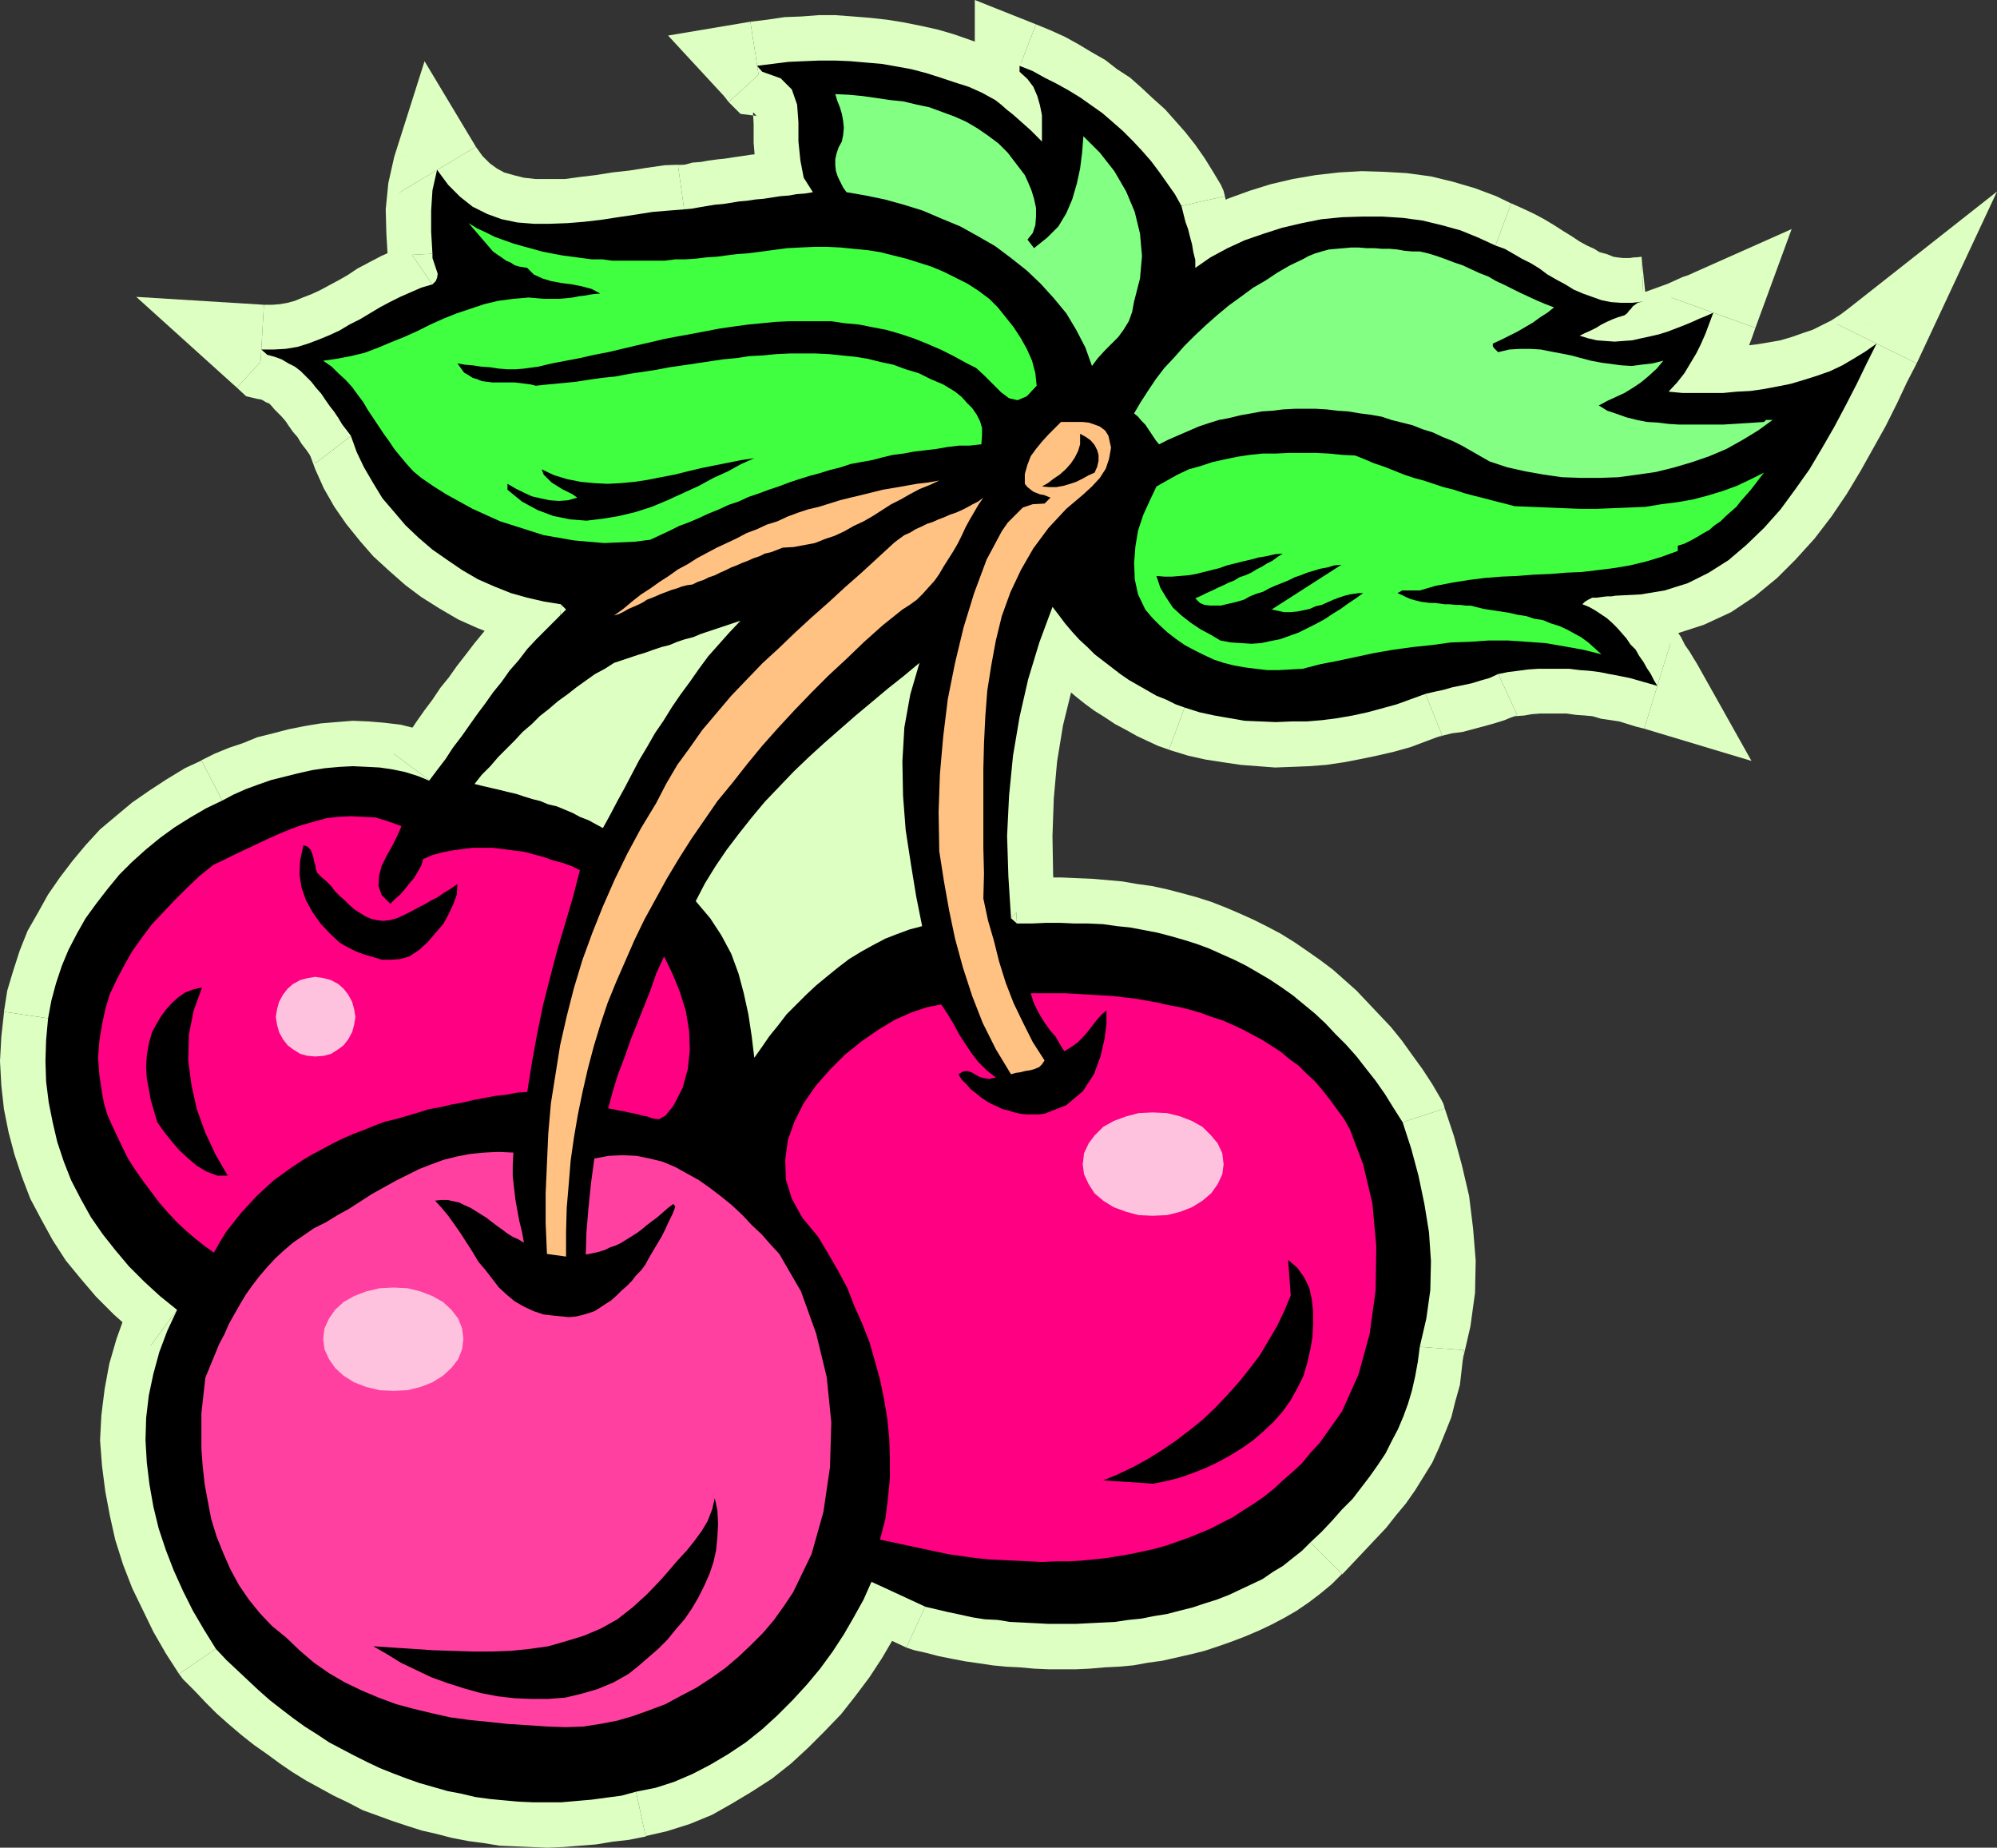 <?xml version="1.0" encoding="UTF-8" standalone="no"?>
<svg
   version="1.0"
   width="129.724mm"
   height="120mm"
   id="svg70"
   sodipodi:docname="Cherries 17.wmf"
   xmlns:inkscape="http://www.inkscape.org/namespaces/inkscape"
   xmlns:sodipodi="http://sodipodi.sourceforge.net/DTD/sodipodi-0.dtd"
   xmlns="http://www.w3.org/2000/svg"
   xmlns:svg="http://www.w3.org/2000/svg">
  <rect width="100%" height="100%" fill="#333333" stroke="none"/>
  <sodipodi:namedview
     id="namedview70"
     pagecolor="#ffffff"
     bordercolor="#000000"
     borderopacity="0.25"
     inkscape:showpageshadow="2"
     inkscape:pageopacity="0.0"
     inkscape:pagecheckerboard="0"
     inkscape:deskcolor="#d1d1d1"
     inkscape:document-units="mm" />
  <defs
     id="defs1">
    <pattern
       id="WMFhbasepattern"
       patternUnits="userSpaceOnUse"
       width="6"
       height="6"
       x="0"
       y="0" />
  </defs>
  <path
     style="fill:#deffc2;fill-opacity:1;fill-rule:evenodd;stroke:none"
     d="M 255.813,34.739 V 32.8 30.699 28.276 l -0.485,-2.424 -0.646,-2.262 -0.97,-2.262 -1.454,-1.939 -1.939,-1.777 v -1.454 l 3.232,1.293 2.909,1.616 2.909,1.454 2.909,1.616 2.909,1.777 2.747,1.939 2.747,1.939 2.424,2.1 2.586,2.262 2.424,2.424 2.262,2.424 2.262,2.585 1.939,2.585 1.939,2.747 1.939,2.747 1.616,2.908 0.485,1.939 0.485,1.939 0.646,1.777 0.485,1.939 0.485,1.777 0.323,1.939 0.485,1.939 v 1.939 l 3.717,-2.585 4.202,-2.262 4.202,-1.939 4.686,-1.616 4.525,-1.454 4.848,-1.131 4.848,-0.969 5.01,-0.485 5.01,-0.162 h 4.848 l 5.01,0.323 4.848,0.646 4.686,1.131 4.686,1.293 4.363,1.777 4.202,1.939 2.262,0.808 2.262,1.293 1.939,1.131 2.262,1.131 2.101,1.293 1.939,1.454 2.262,1.293 2.101,1.131 2.101,1.293 2.262,0.969 2.262,0.808 2.262,0.808 2.424,0.485 2.424,0.162 h 2.747 l 2.747,-0.323 -0.808,0.162 -0.646,0.162 -0.646,0.485 -0.485,0.323 -0.485,0.646 -0.485,0.485 -0.485,0.646 -0.646,0.485 -1.616,0.485 -1.293,0.485 -1.454,0.646 -1.293,0.646 -1.293,0.808 -1.293,0.646 -1.454,0.646 -1.293,0.646 2.101,0.646 2.101,0.485 2.101,0.162 2.262,0.162 2.101,-0.162 2.262,-0.162 2.101,-0.485 2.262,-0.485 2.101,-0.485 2.101,-0.646 2.101,-0.808 2.101,-0.808 1.939,-0.808 1.778,-0.808 1.616,-0.646 1.778,-0.808 -0.97,2.585 -0.97,2.585 -1.131,2.585 -1.131,2.262 -1.454,2.424 -1.454,2.424 -1.778,2.262 -2.101,2.262 3.394,0.323 h 3.232 3.394 3.394 l 3.394,-0.323 3.232,-0.162 3.394,-0.485 3.394,-0.646 3.232,-0.646 3.232,-0.969 3.07,-0.969 3.232,-1.131 3.07,-1.454 2.747,-1.616 2.909,-1.777 2.747,-1.939 -2.424,4.847 -2.424,5.009 -2.747,5.332 -2.747,5.17 -3.07,5.332 -3.07,5.17 -3.555,5.009 -3.555,4.847 -4.04,4.524 -4.363,4.201 -4.363,3.716 -4.848,3.07 -5.171,2.585 -5.656,1.777 -5.818,0.969 -6.302,0.323 -0.97,0.162 h -1.131 l -1.293,0.162 -1.131,0.162 h -1.131 l -0.97,0.485 -0.808,0.485 -0.646,0.646 1.616,0.646 1.454,0.808 1.454,0.969 1.454,0.969 1.293,1.131 1.293,1.293 1.131,1.293 1.131,1.293 0.97,1.454 1.293,1.293 0.808,1.454 1.131,1.616 0.808,1.454 0.97,1.454 0.808,1.616 0.808,1.293 -2.262,-0.646 -2.262,-0.646 -2.262,-0.646 -2.424,-0.485 -2.586,-0.485 -2.424,-0.485 -2.586,-0.323 -2.262,-0.162 -2.586,-0.323 h -2.424 -2.586 -2.586 l -2.424,0.162 -2.424,0.323 -2.586,0.323 -2.424,0.485 -2.101,0.969 -2.262,0.646 -2.101,0.646 -2.262,0.485 -2.424,0.485 -2.262,0.646 -2.262,0.485 -2.101,0.485 -3.555,1.293 -3.555,1.293 -3.555,0.969 -3.555,0.969 -3.717,0.808 -3.717,0.646 -3.717,0.485 -3.878,0.323 h -3.717 l -3.878,0.162 -3.717,-0.162 -3.878,-0.162 -3.717,-0.646 -3.717,-0.646 -3.717,-0.808 -3.555,-1.131 -2.262,-0.808 -2.262,-1.131 -2.424,-0.969 -2.262,-1.293 -2.262,-1.293 -2.262,-1.293 -2.101,-1.454 -2.101,-1.616 -2.101,-1.616 -2.101,-1.616 -1.778,-1.777 -1.939,-1.777 -1.778,-1.939 -1.778,-2.1 -1.454,-1.939 -1.616,-2.1 -3.232,8.725 -2.747,9.048 -2.101,9.21 -1.616,9.533 -0.97,9.856 -0.485,9.856 0.323,10.018 0.646,10.179 1.454,1.293 h 3.555 l 3.555,-0.162 h 3.555 l 3.555,0.162 h 3.394 l 3.555,0.162 3.394,0.485 3.232,0.323 3.394,0.646 3.394,0.646 3.07,0.808 3.394,0.969 3.07,0.969 3.07,1.131 3.232,1.454 2.909,1.293 2.909,1.454 3.07,1.777 2.747,1.616 2.909,1.939 2.747,1.939 2.747,2.262 2.747,2.262 2.586,2.424 2.424,2.585 2.586,2.585 2.586,2.908 2.262,2.908 2.424,3.07 2.262,3.232 2.101,3.393 2.262,3.555 2.101,6.463 1.778,6.625 1.454,6.948 1.131,6.948 0.485,7.109 -0.162,7.109 -0.97,6.948 -1.616,6.948 -0.485,3.716 -0.646,3.555 -0.808,3.555 -0.97,3.232 -1.131,3.07 -1.293,3.07 -1.616,3.07 -1.454,2.908 -1.939,2.908 -1.939,2.747 -2.101,2.747 -2.101,2.747 -2.586,2.585 -2.424,2.747 -2.586,2.747 -2.747,2.585 -2.101,2.1 -2.262,1.777 -2.424,1.939 -2.424,1.454 -2.586,1.777 -2.747,1.293 -2.747,1.293 -2.747,1.293 -2.909,1.131 -3.07,0.969 -2.909,0.969 -3.232,0.808 -3.07,0.808 -3.07,0.485 -3.232,0.646 -3.232,0.323 -3.232,0.485 -3.232,0.162 -3.232,0.162 -3.232,0.162 h -3.394 -3.232 l -3.07,-0.162 -3.232,-0.162 -3.232,-0.162 -2.909,-0.485 -3.232,-0.162 -3.07,-0.485 -2.909,-0.646 -3.07,-0.646 -2.747,-0.646 -2.747,-0.646 -13.251,-6.14 -1.939,4.363 -2.424,4.363 -2.424,4.201 -2.747,4.201 -3.07,4.201 -3.232,3.878 -3.555,3.878 -3.717,3.716 -3.717,3.393 -4.04,3.232 -4.363,2.908 -4.363,2.585 -4.363,2.262 -4.525,1.939 -4.525,1.454 -4.848,0.969 -3.555,0.969 -3.717,0.485 -3.555,0.485 -3.717,0.323 -3.717,0.323 h -3.555 -3.555 l -3.555,-0.162 -3.555,-0.323 -3.394,-0.323 -3.555,-0.485 -3.394,-0.808 -3.394,-0.646 -3.394,-0.969 -3.394,-0.969 -3.232,-1.131 -3.394,-1.293 -3.232,-1.293 -3.07,-1.454 -3.232,-1.616 -3.07,-1.616 -3.07,-1.616 -2.909,-1.939 -3.07,-1.939 -2.909,-2.1 -2.747,-2.1 -2.909,-2.262 -2.747,-2.424 -2.586,-2.424 -2.747,-2.585 -2.586,-2.424 -2.586,-2.747 -2.909,-4.686 -2.747,-4.686 -2.424,-4.847 -2.262,-5.009 -1.939,-5.009 -1.778,-5.332 -1.293,-5.332 -0.97,-5.494 -0.646,-5.332 -0.323,-5.494 0.162,-5.494 0.646,-5.494 1.131,-5.332 1.454,-5.332 1.939,-5.17 2.424,-5.17 -4.202,-3.393 -3.878,-3.555 -3.717,-3.716 -3.394,-4.039 -3.07,-3.878 -2.909,-4.201 -2.424,-4.363 -2.424,-4.686 -1.778,-4.524 -1.616,-4.847 -1.131,-4.847 -0.97,-4.847 -0.646,-5.17 -0.162,-5.009 0.162,-5.17 0.485,-5.332 0.808,-4.363 1.131,-4.201 1.454,-4.363 1.616,-3.878 2.101,-4.039 2.101,-3.716 2.586,-3.555 2.747,-3.555 2.909,-3.555 3.07,-3.07 3.394,-3.07 3.555,-2.908 3.555,-2.585 3.878,-2.424 3.878,-2.262 4.04,-1.939 2.747,-1.454 2.909,-1.293 3.07,-1.131 3.232,-1.131 3.232,-0.808 3.232,-0.808 3.555,-0.808 3.232,-0.485 3.555,-0.323 3.232,-0.162 3.555,0.162 3.07,0.162 3.232,0.485 3.07,0.646 3.07,0.969 2.747,1.131 1.939,-2.585 2.101,-2.747 1.778,-2.747 2.101,-2.747 1.939,-2.747 1.939,-2.747 1.939,-2.585 1.939,-2.747 2.101,-2.585 1.939,-2.747 2.262,-2.585 2.101,-2.747 2.262,-2.424 2.424,-2.424 2.424,-2.424 2.424,-2.424 -1.293,-1.293 -4.04,-0.646 -4.202,-0.969 -4.04,-1.131 -4.04,-1.616 -4.04,-1.777 -3.878,-2.262 -3.555,-2.424 -3.717,-2.585 -3.394,-2.908 -3.232,-3.07 -2.747,-3.232 -2.909,-3.393 -2.262,-3.716 -2.262,-3.878 -1.778,-3.716 -1.454,-4.039 -0.97,-1.293 -1.131,-1.454 -0.97,-1.616 -0.97,-1.454 -1.131,-1.454 -1.131,-1.616 -0.97,-1.454 -1.293,-1.454 -1.131,-1.454 -1.293,-1.293 -1.293,-1.293 -1.454,-1.131 -1.616,-0.808 -1.616,-0.969 -1.778,-0.646 -1.778,-0.485 -1.454,-1.293 h 3.07 l 2.909,-0.162 2.909,-0.485 2.586,-0.808 2.586,-0.969 2.747,-1.131 2.424,-1.131 2.424,-1.454 2.586,-1.293 2.424,-1.454 2.424,-1.454 2.424,-1.293 2.586,-1.293 2.586,-1.131 2.586,-1.131 2.747,-0.808 0.808,-0.808 0.323,-0.808 0.162,-0.969 -0.323,-0.969 -0.323,-0.969 -0.323,-0.969 -0.323,-0.969 v -0.969 l -0.323,-5.494 v -5.17 l 0.323,-5.009 1.131,-5.009 2.747,3.716 2.909,2.908 3.07,2.424 3.555,1.777 3.555,1.293 3.878,0.808 4.04,0.323 h 3.878 l 4.363,-0.162 4.04,-0.323 4.202,-0.485 4.202,-0.646 4.363,-0.646 4.04,-0.646 3.878,-0.323 4.04,-0.323 1.778,-0.162 1.778,-0.323 1.939,-0.323 1.939,-0.323 1.939,-0.162 2.101,-0.323 1.939,-0.323 1.939,-0.162 2.101,-0.323 1.939,-0.162 2.101,-0.323 2.101,-0.323 2.101,-0.162 1.778,-0.323 2.101,-0.162 1.939,-0.323 -2.262,-3.555 -0.808,-4.201 -0.485,-4.686 v -4.686 l -0.323,-4.363 -1.293,-3.716 -2.747,-2.747 -4.525,-1.616 -1.293,-1.454 3.878,-0.485 3.878,-0.485 3.717,-0.162 3.878,-0.162 h 3.878 l 3.717,0.162 3.717,0.323 3.878,0.323 3.717,0.646 3.555,0.646 3.717,0.969 3.555,1.131 3.394,1.131 3.555,1.131 3.232,1.454 3.232,1.777 1.454,1.131 1.454,1.293 1.454,1.131 1.454,1.293 1.454,1.293 1.454,1.293 1.293,1.293 z"
     id="path1" />
  <path
     style="fill:#deffc2;fill-opacity:1;fill-rule:evenodd;stroke:none"
     d="m 239.329,17.612 5.01,9.048 h -0.162 l 0.323,0.646 0.323,0.808 0.162,1.131 v 1.616 1.777 1.454 l 21.816,1.454 0.162,-2.424 v -2.747 l -0.162,-3.07 -0.646,-3.716 -1.131,-3.878 -1.778,-3.878 -2.747,-3.878 -3.878,-3.393 4.848,9.048 h -22.139 v 5.817 l 5.01,3.232 z"
     id="path2" />
  <path
     style="fill:#deffc2;fill-opacity:1;fill-rule:evenodd;stroke:none"
     d="M 254.358,5.978 239.329,16.158 v 1.454 H 261.469 V 16.158 L 246.44,26.337 254.358,5.978 239.329,0 v 16.158 z"
     id="path3" />
  <path
     style="fill:#deffc2;fill-opacity:1;fill-rule:evenodd;stroke:none"
     d="m 300.737,48.15 -0.97,-2.747 -1.939,-3.232 -2.101,-3.393 -2.262,-3.232 -2.424,-3.07 -2.424,-2.747 -2.586,-2.908 -3.07,-2.747 -2.586,-2.424 -2.909,-2.585 -3.232,-2.1 -2.909,-2.262 -3.394,-1.939 -3.232,-1.939 -3.232,-1.777 -3.555,-1.616 -3.555,-1.454 -7.918,20.359 2.586,1.293 2.586,1.293 2.586,1.131 2.424,1.616 2.586,1.616 2.424,1.454 2.262,1.777 2.101,1.777 2.424,2.1 1.778,1.777 1.939,2.1 1.939,2.262 1.778,2.1 1.616,2.424 1.616,2.262 1.131,2.424 -0.97,-2.747 21.493,-4.847 -0.323,-1.293 -0.646,-1.454 z"
     id="path4" />
  <path
     style="fill:#deffc2;fill-opacity:1;fill-rule:evenodd;stroke:none"
     d="m 287.001,56.875 17.453,8.725 -0.162,-2.908 -0.485,-2.747 -0.485,-2.585 -0.485,-2.262 -0.485,-1.777 -0.808,-2.1 -0.485,-1.616 -0.323,-1.454 -21.493,4.847 0.646,2.262 0.646,2.262 0.485,1.777 0.485,1.777 0.485,1.293 0.162,1.293 0.162,1.293 0.162,0.969 17.453,8.725 -17.614,-8.725 0.485,21.005 17.13,-12.28 z"
     id="path5" />
  <path
     style="fill:#deffc2;fill-opacity:1;fill-rule:evenodd;stroke:none"
     d="m 371.033,49.927 1.293,0.646 -5.01,-2.424 -5.171,-1.939 -5.494,-1.616 -5.333,-1.293 -5.979,-0.808 -5.656,-0.323 -5.333,-0.162 -5.656,0.323 -5.656,0.646 -5.656,0.969 -5.494,1.293 -5.171,1.616 -5.333,1.939 -4.848,2.262 -5.01,2.747 -4.525,3.07 12.928,17.773 3.07,-2.1 3.232,-1.777 3.717,-1.616 3.717,-1.454 4.04,-1.131 4.202,-1.131 4.04,-0.808 4.202,-0.162 4.363,-0.162 4.686,-0.162 4.202,0.323 3.878,0.646 4.04,0.808 3.717,1.131 3.717,1.454 3.232,1.454 1.293,0.646 z"
     id="path6" />
  <path
     style="fill:#deffc2;fill-opacity:1;fill-rule:evenodd;stroke:none"
     d="m 404,84.989 -2.424,-21.813 -1.454,0.162 h -1.616 l -1.454,-0.162 -0.97,-0.162 -1.616,-0.646 -1.778,-0.485 -1.293,-0.808 -1.778,-0.808 -1.778,-0.969 -1.939,-1.293 -2.101,-1.293 -2.262,-1.454 -2.424,-1.454 -2.424,-1.293 -2.747,-1.293 -2.909,-1.293 -7.757,20.682 1.616,0.485 1.616,0.969 1.778,0.969 1.939,1.131 1.939,1.131 1.939,1.454 2.424,1.293 2.262,1.454 2.747,1.454 2.909,1.293 2.909,0.969 2.909,1.131 3.878,0.646 3.555,0.323 h 3.717 l 3.878,-0.485 -2.262,-21.813 z"
     id="path7" />
  <path
     style="fill:#deffc2;fill-opacity:1;fill-rule:evenodd;stroke:none"
     d="m 401.252,88.221 4.202,-2.1 1.778,-1.454 0.808,-0.969 0.646,-0.646 v 0 l -0.485,0.485 -0.97,0.485 -2.101,0.808 -1.131,0.162 -0.97,-21.974 -2.747,0.323 -3.555,1.293 -2.101,1.454 -1.454,1.293 -0.808,0.969 -0.485,0.646 h -0.162 l 0.485,-0.162 4.202,-2.1 4.848,21.49 2.424,-0.646 1.778,-1.454 z"
     id="path8" />
  <path
     style="fill:#deffc2;fill-opacity:1;fill-rule:evenodd;stroke:none"
     d="m 391.718,72.063 -0.323,20.682 2.262,-0.969 1.778,-0.808 1.616,-0.646 1.131,-0.808 1.293,-0.646 0.646,-0.323 h 0.485 l 0.646,-0.323 -4.848,-21.49 -2.424,0.646 -2.262,0.808 -2.101,0.969 -1.454,0.646 -1.293,0.808 -1.293,0.646 -0.97,0.485 -0.485,0.323 -0.323,20.682 0.323,-20.682 -27.31,10.018 26.987,10.664 z"
     id="path9" />
  <path
     style="fill:#deffc2;fill-opacity:1;fill-rule:evenodd;stroke:none"
     d="m 430.987,80.465 -14.706,-13.734 -1.778,0.808 -1.454,0.485 -1.778,0.808 -1.778,0.808 -1.778,0.646 -1.778,0.646 -1.778,0.646 -1.454,0.162 -1.939,0.485 -1.616,0.323 -1.454,0.162 h -1.293 -1.454 l -1.293,-0.162 -0.97,-0.162 -0.97,-0.323 -7.918,20.682 3.232,0.969 3.394,0.646 2.909,0.323 3.07,0.323 2.909,-0.323 3.07,-0.323 2.747,-0.485 2.262,-0.485 2.909,-0.808 2.424,-0.808 2.262,-0.808 2.424,-0.969 2.262,-0.808 1.778,-0.646 1.939,-0.969 1.778,-0.808 -14.867,-13.734 20.685,7.433 8.888,-24.236 -23.594,10.502 z"
     id="path10" />
  <path
     style="fill:#deffc2;fill-opacity:1;fill-rule:evenodd;stroke:none"
     d="m 410.302,85.151 7.11,18.743 2.747,-2.908 2.262,-3.07 1.939,-2.908 1.778,-3.07 1.454,-2.908 1.293,-2.908 1.131,-2.908 0.97,-2.747 -20.685,-7.433 -0.808,2.262 -0.97,2.424 -0.97,2.1 -0.808,1.939 -1.131,1.777 -1.131,1.777 -1.131,1.454 -1.454,1.616 7.11,18.743 -7.11,-18.743 -17.291,17.127 24.402,1.616 z"
     id="path11" />
  <path
     style="fill:#deffc2;fill-opacity:1;fill-rule:evenodd;stroke:none"
     d="m 470.579,89.19 -16.806,-13.411 -1.939,1.454 -2.262,1.454 -2.262,1.131 -2.262,1.131 -2.424,0.808 -2.747,0.969 -2.747,0.808 -2.747,0.485 -2.909,0.485 -2.747,0.323 -3.07,0.323 -3.07,0.162 h -2.909 -3.232 -3.07 l -3.07,-0.162 -1.293,21.974 3.717,0.162 3.555,0.162 3.394,0.162 3.878,-0.323 3.555,-0.162 3.717,-0.323 3.878,-0.485 3.878,-0.485 3.717,-0.969 3.878,-1.131 3.555,-1.131 3.555,-1.293 3.878,-1.777 3.555,-2.1 3.555,-2.1 3.232,-2.424 -16.645,-13.411 19.715,9.695 19.715,-42.171 -36.522,28.761 z"
     id="path12" />
  <path
     style="fill:#deffc2;fill-opacity:1;fill-rule:evenodd;stroke:none"
     d="m 398.828,157.052 -2.586,0.162 7.757,-0.162 7.434,-1.454 6.949,-2.262 6.626,-3.07 5.818,-3.878 5.494,-4.524 4.525,-4.524 4.686,-5.17 4.202,-5.494 3.717,-5.494 3.394,-5.655 3.07,-5.494 3.07,-5.494 2.747,-5.494 2.424,-5.17 2.424,-4.686 -19.715,-9.695 -2.586,4.847 -2.262,5.009 -2.586,5.009 -2.747,5.17 -2.747,5.009 -3.07,4.847 -3.07,4.524 -3.232,4.201 -3.394,3.716 -3.717,3.716 -3.555,3.07 -3.717,2.262 -3.878,2.1 -4.202,1.293 -4.202,0.808 -4.848,0.162 -2.586,0.323 z"
     id="path13" />
  <path
     style="fill:#deffc2;fill-opacity:1;fill-rule:evenodd;stroke:none"
     d="m 392.203,137.986 5.333,16.481 -1.616,1.939 -1.616,0.808 -1.131,0.323 -0.162,0.162 1.131,-0.162 h 1.293 l 1.131,-0.162 2.262,-0.323 -4.363,-21.49 v -0.162 l -1.131,0.162 h -1.131 l -1.293,0.162 -2.262,0.323 -3.07,0.969 -3.232,1.777 -2.909,3.393 5.333,16.481 -5.333,-16.481 -8.08,11.31 13.413,5.17 z"
     id="path14" />
  <path
     style="fill:#deffc2;fill-opacity:1;fill-rule:evenodd;stroke:none"
     d="m 403.676,178.865 12.928,-15.996 -0.808,-1.293 -0.97,-1.616 -1.131,-1.616 -0.97,-1.939 -0.97,-1.454 -1.293,-1.939 -1.454,-1.616 -1.131,-1.454 -1.454,-1.939 -1.616,-1.616 -1.616,-1.454 -1.778,-1.616 -2.101,-1.777 -2.262,-1.293 -2.101,-1.293 -2.747,-0.969 -7.434,20.682 0.485,0.323 0.808,0.323 0.808,0.485 0.485,0.485 0.808,0.646 0.97,0.969 0.97,0.969 0.646,0.646 1.131,1.454 0.646,0.969 0.646,1.131 0.97,1.454 0.808,1.293 0.808,1.131 0.808,1.454 0.646,1.293 12.928,-15.834 -6.464,21.005 26.341,7.917 -13.413,-23.913 z"
     id="path15" />
  <path
     style="fill:#deffc2;fill-opacity:1;fill-rule:evenodd;stroke:none"
     d="m 372.488,175.472 -2.424,0.808 1.939,-0.485 2.262,-0.162 1.778,-0.323 2.101,-0.162 h 2.101 2.424 1.939 l 2.262,0.323 2.262,0.162 1.778,0.162 2.262,0.646 2.262,0.323 2.101,0.323 2.101,0.646 2.101,0.646 1.939,0.485 6.464,-21.005 -2.747,-0.808 -2.424,-0.646 -2.424,-0.646 -2.747,-0.646 -2.747,-0.485 -2.586,-0.485 -3.07,-0.485 -2.747,-0.162 -2.747,-0.323 -3.07,-0.162 h -2.747 l -2.909,0.162 -2.909,0.162 -2.909,0.485 -2.747,0.323 -3.07,0.646 -2.262,0.808 2.262,-0.808 -1.293,0.162 -0.97,0.646 z"
     id="path16" />
  <path
     style="fill:#deffc2;fill-opacity:1;fill-rule:evenodd;stroke:none"
     d="m 354.065,180.481 -1.293,0.485 1.778,-0.485 1.939,-0.485 2.586,-0.323 2.424,-0.646 2.424,-0.646 2.909,-0.808 2.586,-0.808 3.07,-1.293 -9.211,-19.874 -1.454,0.485 -1.616,0.485 -1.454,0.485 -2.101,0.485 -2.262,0.485 -2.101,0.485 -2.586,0.485 -2.586,0.646 -1.293,0.485 z"
     id="path17" />
  <path
     style="fill:#deffc2;fill-opacity:1;fill-rule:evenodd;stroke:none"
     d="m 287.001,184.035 0.485,0.162 4.202,1.293 4.363,0.969 4.202,0.646 4.363,0.646 4.202,0.323 4.202,0.323 4.363,-0.162 4.04,-0.162 4.202,-0.323 4.363,-0.646 4.202,-0.808 3.878,-0.808 4.202,-0.969 4.04,-1.131 3.878,-1.454 3.878,-1.454 -8.242,-20.359 -2.909,1.131 -3.232,0.969 -3.07,0.969 -3.232,0.808 -3.394,0.808 -3.07,0.646 -3.232,0.323 -3.394,0.323 h -3.394 -3.555 -3.394 l -3.232,-0.323 -3.232,-0.323 -3.232,-0.485 -3.07,-0.808 -3.07,-0.969 0.485,0.323 z"
     id="path18" />
  <path
     style="fill:#deffc2;fill-opacity:1;fill-rule:evenodd;stroke:none"
     d="m 268.579,153.174 -19.23,1.939 1.778,2.424 1.939,2.585 2.101,2.424 1.939,2.1 2.262,2.262 2.101,1.777 2.424,2.1 2.424,1.939 2.424,1.777 2.586,1.616 2.424,1.616 2.747,1.454 2.586,1.454 2.747,1.293 2.424,1.131 2.747,0.969 7.595,-20.52 -1.778,-0.808 -2.101,-0.969 -1.778,-0.808 -2.101,-0.969 -1.778,-1.293 -2.101,-1.131 -1.616,-1.131 -1.778,-1.293 -1.939,-1.454 -1.454,-1.454 -1.778,-1.454 -1.454,-1.454 -1.616,-1.616 -1.293,-1.616 -1.293,-1.616 -1.293,-1.616 -19.23,1.939 19.23,-1.939 -11.474,-16.642 -7.757,18.581 z"
     id="path19" />
  <path
     style="fill:#deffc2;fill-opacity:1;fill-rule:evenodd;stroke:none"
     d="m 255.974,217.482 3.232,6.786 -0.646,-9.533 -0.162,-9.533 0.323,-9.21 0.808,-9.048 1.454,-8.887 2.101,-8.564 2.424,-8.402 3.07,-7.917 -20.362,-8.402 -3.394,9.533 -2.909,9.695 -2.262,10.018 -1.778,10.179 -0.97,10.502 -0.646,10.502 0.323,10.502 0.808,10.664 3.232,6.625 -3.232,-6.625 0.485,3.716 2.747,2.908 z"
     id="path20" />
  <path
     style="fill:#deffc2;fill-opacity:1;fill-rule:evenodd;stroke:none"
     d="m 249.025,215.704 8.403,3.393 -1.454,-1.616 -15.352,15.511 1.454,1.454 8.242,3.232 -8.242,-3.232 3.555,3.555 4.686,-0.323 z"
     id="path21" />
  <path
     style="fill:#deffc2;fill-opacity:1;fill-rule:evenodd;stroke:none"
     d="m 354.712,272.094 -0.808,-2.1 -2.262,-3.878 -2.424,-3.716 -2.586,-3.555 -2.424,-3.393 -2.747,-3.393 -2.909,-3.07 -2.747,-2.908 -2.747,-2.908 -2.909,-2.585 -2.909,-2.585 -3.232,-2.424 -3.232,-2.262 -3.07,-2.1 -3.394,-2.1 -3.394,-1.777 -3.232,-1.616 -3.232,-1.454 -3.394,-1.454 -3.717,-1.454 -3.555,-1.131 -3.555,-0.969 -3.717,-0.969 -3.717,-0.808 -3.555,-0.485 -3.717,-0.646 -3.717,-0.323 -3.717,-0.323 -3.878,-0.162 -3.717,-0.162 h -3.878 l -3.717,0.162 -3.878,0.162 1.293,21.974 3.394,-0.162 h 3.232 3.232 3.394 3.07 l 3.07,0.323 3.232,0.485 2.909,0.323 3.07,0.485 2.909,0.646 2.747,0.646 2.747,0.808 2.909,0.969 2.586,0.969 2.747,1.131 2.747,1.293 2.586,1.293 2.747,1.454 2.262,1.454 2.586,1.616 2.424,1.777 2.262,1.777 2.262,2.1 2.424,2.262 2.262,2.1 2.262,2.424 2.262,2.585 2.101,2.585 1.939,2.747 2.101,2.908 1.939,3.232 2.101,3.07 -0.97,-2.1 20.846,-6.786 -0.323,-1.131 -0.485,-0.969 z"
     id="path22" />
  <path
     style="fill:#deffc2;fill-opacity:1;fill-rule:evenodd;stroke:none"
     d="m 359.398,331.393 -0.323,2.585 1.939,-8.402 1.131,-8.24 0.162,-7.917 -0.646,-7.917 -0.97,-7.917 -1.778,-7.594 -1.939,-7.109 -2.262,-6.786 -20.846,6.786 1.939,6.14 1.778,6.14 1.293,6.301 0.808,6.14 0.485,6.14 v 6.301 l -0.808,5.655 -1.454,5.494 -0.485,2.585 0.485,-2.585 -0.323,1.293 -0.162,1.293 z"
     id="path23" />
  <path
     style="fill:#deffc2;fill-opacity:1;fill-rule:evenodd;stroke:none"
     d="m 329.502,386.329 v 0.162 l 2.747,-2.908 2.747,-2.908 2.586,-2.747 2.747,-2.908 2.424,-3.07 2.424,-2.908 2.262,-3.232 2.101,-3.393 2.101,-3.393 1.616,-3.555 1.454,-3.555 1.616,-4.039 0.97,-3.878 1.131,-4.039 0.485,-4.201 0.485,-4.363 -21.978,-1.616 -0.323,3.07 -0.485,2.908 -0.646,2.908 -0.808,2.747 -0.808,2.262 -1.131,2.585 -1.293,2.585 -1.131,2.262 -1.616,2.424 -1.778,2.262 -1.939,2.585 -1.778,2.424 -2.101,2.262 -2.586,2.585 -2.262,2.585 -2.586,2.424 -0.162,0.162 z"
     id="path24" />
  <path
     style="fill:#deffc2;fill-opacity:1;fill-rule:evenodd;stroke:none"
     d="m 222.523,404.425 1.939,0.646 2.909,0.646 3.07,0.808 3.232,0.646 3.394,0.646 3.394,0.485 3.232,0.485 3.232,0.323 3.394,0.162 3.555,0.323 3.555,0.162 h 3.232 3.555 l 3.394,-0.162 3.717,-0.323 3.394,-0.162 3.555,-0.323 3.555,-0.646 3.555,-0.485 3.555,-0.808 3.555,-0.808 3.232,-0.808 3.394,-1.131 3.232,-1.131 3.394,-1.293 3.394,-1.454 3.07,-1.454 3.07,-1.616 3.07,-1.777 3.07,-2.1 2.747,-2.1 2.747,-2.262 2.586,-2.585 -15.514,-15.511 -1.616,1.616 -1.939,1.454 -1.778,1.454 -1.939,1.131 -2.262,1.454 -2.101,1.131 -2.586,1.293 -1.939,0.969 -2.586,0.808 -2.747,0.969 -2.747,0.808 -2.909,0.808 -2.586,0.646 -2.747,0.485 -3.07,0.485 -2.747,0.485 -2.747,0.162 -3.07,0.323 -3.07,0.323 h -2.909 -3.232 -3.07 -2.909 l -2.909,-0.323 -3.07,-0.323 -2.747,-0.162 -2.747,-0.323 -2.747,-0.485 -2.586,-0.485 -2.747,-0.485 -2.747,-0.646 -2.424,-0.646 1.778,0.646 z"
     id="path25" />
  <path
     style="fill:#deffc2;fill-opacity:1;fill-rule:evenodd;stroke:none"
     d="m 224.139,392.63 -14.706,5.655 13.09,6.14 9.211,-20.035 -13.251,-5.978 -14.706,5.655 14.706,-5.655 -10.342,-4.847 -4.363,10.502 z"
     id="path26" />
  <path
     style="fill:#deffc2;fill-opacity:1;fill-rule:evenodd;stroke:none"
     d="m 158.529,450.798 h -0.485 l 5.656,-1.293 5.656,-1.777 5.494,-2.262 4.848,-2.747 4.848,-2.908 5.01,-3.232 4.686,-3.716 4.202,-3.878 4.04,-4.039 4.04,-4.201 3.555,-4.524 3.394,-4.524 3.07,-4.686 2.747,-4.686 2.586,-4.847 2.262,-4.847 -20.362,-8.564 -1.616,3.716 -2.101,3.716 -2.262,3.878 -2.424,3.716 -2.747,3.716 -2.909,3.555 -3.07,3.232 -3.394,3.393 -3.232,3.07 -3.555,2.747 -3.555,2.585 -3.717,2.1 -3.878,1.939 -3.555,1.616 -3.717,1.131 -3.717,0.808 -0.485,0.162 z"
     id="path27" />
  <path
     style="fill:#deffc2;fill-opacity:1;fill-rule:evenodd;stroke:none"
     d="m 43.955,410.888 0.97,1.293 2.909,2.908 2.747,2.908 2.586,2.585 2.909,2.585 3.232,2.747 3.07,2.424 3.232,2.262 3.07,2.262 3.07,2.1 3.394,2.1 3.555,1.939 3.232,1.777 3.394,1.616 3.717,1.939 3.555,1.293 3.555,1.293 3.878,1.293 3.555,1.131 3.555,0.808 3.717,0.969 4.202,0.808 3.717,0.485 3.878,0.646 3.878,0.162 3.878,0.162 4.04,0.162 3.878,-0.162 4.04,-0.323 4.04,-0.323 3.878,-0.646 4.202,-0.485 4.04,-0.808 -4.686,-21.651 -3.232,0.646 -3.232,0.646 -3.394,0.323 -3.232,0.323 -3.394,0.162 h -3.07 l -3.232,0.162 -3.232,-0.162 -3.232,-0.323 -3.07,-0.323 -3.232,-0.485 -2.747,-0.485 -3.07,-0.646 -3.07,-0.969 -3.07,-0.808 -2.909,-0.969 -3.07,-1.293 -2.909,-1.131 -2.586,-1.131 -2.909,-1.616 -2.909,-1.454 -2.424,-1.293 -2.747,-1.939 -2.909,-1.616 -2.586,-2.1 -2.586,-1.777 -2.586,-2.1 -2.424,-1.939 -2.262,-2.262 -2.586,-2.585 -2.586,-2.262 -2.101,-2.424 0.97,1.131 z"
     id="path28" />
  <path
     style="fill:#deffc2;fill-opacity:1;fill-rule:evenodd;stroke:none"
     d="m 37.006,330.262 -3.07,-14.057 -3.07,6.14 -2.262,6.301 -1.778,6.14 -1.131,6.14 -0.808,6.463 -0.323,6.14 0.485,6.301 0.808,6.301 1.131,5.978 1.293,5.817 1.939,6.14 2.262,5.817 2.586,5.332 2.586,5.332 3.07,5.332 3.232,5.009 18.261,-12.441 -2.747,-4.039 -2.424,-4.201 -2.101,-4.363 -2.101,-4.524 -1.778,-4.363 -1.454,-4.686 -1.131,-4.847 -0.97,-4.686 -0.485,-4.524 -0.162,-4.686 v -4.847 l 0.646,-4.524 0.808,-4.524 1.293,-4.363 1.616,-4.363 1.939,-4.201 -3.07,-14.057 3.07,14.057 4.686,-8.24 -7.757,-5.817 z"
     id="path29" />
  <path
     style="fill:#deffc2;fill-opacity:1;fill-rule:evenodd;stroke:none"
     d="m 0.97,248.343 v 0.323 L 0.323,254.483 0,260.461 l 0.323,5.978 0.646,5.817 1.131,5.655 1.454,5.494 1.778,5.332 2.101,5.494 2.747,5.17 2.747,5.009 3.232,5.009 3.717,4.524 3.717,4.363 4.363,4.363 4.363,3.878 4.686,3.716 13.09,-17.612 -3.717,-2.908 -3.394,-3.232 -3.394,-3.07 -2.747,-3.393 -2.747,-3.555 -2.424,-3.555 -2.101,-3.716 -1.939,-4.039 -1.616,-3.716 -1.454,-4.201 -0.97,-4.039 -0.808,-4.201 -0.485,-4.363 v -4.201 -4.524 l 0.323,-4.524 v 0.162 z"
     id="path30" />
  <path
     style="fill:#deffc2;fill-opacity:1;fill-rule:evenodd;stroke:none"
     d="m 49.45,186.621 0.485,-0.162 -4.525,2.1 -4.525,2.747 -4.202,2.747 -4.202,2.908 -3.878,3.232 -4.04,3.393 -3.555,3.878 -3.232,3.878 -3.07,4.039 -2.909,4.201 -2.424,4.363 -2.586,4.524 -1.939,4.847 -1.616,5.009 -1.454,4.847 -0.808,5.17 21.654,3.232 0.808,-3.555 0.808,-3.555 1.131,-3.555 1.454,-3.07 1.778,-3.393 1.778,-3.232 2.101,-3.07 2.586,-3.07 2.262,-2.908 2.747,-2.585 2.747,-2.585 3.07,-2.585 3.07,-2.262 3.394,-2.1 3.394,-1.939 3.394,-1.777 h 0.485 z"
     id="path31" />
  <path
     style="fill:#deffc2;fill-opacity:1;fill-rule:evenodd;stroke:none"
     d="m 96.637,185.005 13.574,-3.393 -4.04,-1.616 -3.878,-1.131 -3.878,-0.969 -4.04,-0.485 -3.878,-0.323 -3.878,-0.162 -4.04,0.323 -3.878,0.323 -3.878,0.646 -4.04,0.808 -3.717,0.969 -3.878,0.969 -3.555,1.454 -3.394,1.131 -3.555,1.454 -3.232,1.616 10.181,19.712 2.262,-1.293 2.424,-0.969 2.747,-1.131 2.747,-0.969 2.747,-0.646 2.909,-0.808 2.747,-0.485 2.909,-0.323 2.909,-0.485 h 2.747 2.909 l 2.424,0.162 2.424,0.323 2.262,0.485 2.101,0.646 1.939,0.808 13.413,-3.555 -13.413,3.555 7.918,3.878 5.494,-7.433 z"
     id="path32" />
  <path
     style="fill:#deffc2;fill-opacity:1;fill-rule:evenodd;stroke:none"
     d="m 130.896,157.052 0.646,-15.511 -2.747,2.585 -2.586,2.585 -2.424,2.747 -2.747,2.747 -2.262,2.908 -2.262,2.747 -2.101,2.747 -2.262,2.908 -1.939,2.747 -2.101,2.585 -1.939,2.908 -1.939,2.585 -1.939,2.747 -1.939,2.908 -1.939,2.585 -1.778,2.424 17.614,13.088 2.101,-2.747 1.939,-2.747 1.939,-2.747 1.939,-2.585 1.939,-2.908 1.939,-2.585 1.939,-2.585 1.778,-2.747 1.939,-2.424 2.101,-2.424 1.939,-2.585 2.101,-2.424 1.939,-2.262 2.262,-2.1 2.101,-2.262 2.262,-2.1 0.808,-15.673 -0.808,15.673 8.242,-7.433 -7.434,-8.24 z"
     id="path33" />
  <path
     style="fill:#deffc2;fill-opacity:1;fill-rule:evenodd;stroke:none"
     d="m 136.875,159.314 -7.272,-3.555 1.293,1.293 16.322,-14.865 -1.293,-1.293 -7.272,-3.555 7.272,3.555 -2.909,-3.07 -4.363,-0.485 z"
     id="path34" />
  <path
     style="fill:#deffc2;fill-opacity:1;fill-rule:evenodd;stroke:none"
     d="m 77.406,113.75 -1.778,-3.393 1.778,4.847 2.101,4.686 2.586,4.524 2.909,4.201 3.394,4.201 3.232,3.716 3.878,3.555 4.04,3.555 3.878,2.908 4.363,2.747 4.686,2.747 4.686,2.1 4.525,1.777 5.01,1.616 5.01,1.131 5.171,0.646 1.778,-21.974 -3.07,-0.485 -3.394,-0.808 -3.07,-0.969 -3.555,-1.293 -3.232,-1.616 -3.07,-1.616 -3.232,-2.1 -3.07,-2.262 -2.747,-2.424 -2.747,-2.585 -2.424,-2.585 -2.101,-2.747 -1.939,-2.908 -1.778,-3.232 -1.293,-2.908 -1.131,-3.07 -1.939,-3.393 1.939,3.393 -0.646,-1.939 -1.293,-1.454 z"
     id="path35" />
  <path
     style="fill:#deffc2;fill-opacity:1;fill-rule:evenodd;stroke:none"
     d="m 58.176,95.168 5.01,2.747 0.97,0.162 0.323,0.162 0.808,0.485 0.808,0.323 0.485,0.485 0.808,0.969 0.97,0.969 0.808,0.808 0.97,1.131 0.646,0.969 1.131,1.616 1.131,1.293 0.97,1.616 1.131,1.454 1.131,1.616 1.131,1.777 17.453,-13.411 -0.808,-1.131 -0.808,-1.293 -1.131,-1.454 -0.97,-1.454 -0.97,-1.616 -1.293,-1.616 -1.293,-1.939 -1.454,-1.777 -1.616,-2.1 -1.778,-1.454 -1.778,-1.454 -2.424,-2.1 -2.262,-1.454 -2.586,-1.293 -2.909,-1.293 -2.909,-0.646 5.171,2.585 -14.867,16.319 2.262,2.1 2.747,0.646 z"
     id="path36" />
  <path
     style="fill:#deffc2;fill-opacity:1;fill-rule:evenodd;stroke:none"
     d="m 64.802,74.81 -8.08,19.066 1.454,1.293 L 73.043,78.849 71.589,77.718 63.509,96.784 64.802,74.81 33.451,72.871 56.722,93.876 Z"
     id="path37" />
  <path
     style="fill:#deffc2;fill-opacity:1;fill-rule:evenodd;stroke:none"
     d="m 100.03,60.914 3.394,-1.616 -3.555,0.969 -3.394,1.293 -2.909,1.293 -3.07,1.616 -2.747,1.454 -2.424,1.616 -2.262,1.293 -2.424,1.293 -2.101,1.131 -2.101,0.969 -2.101,0.808 -1.939,0.808 -1.778,0.485 -1.778,0.323 -1.939,0.162 h -2.101 l -1.293,21.974 h 4.04 l 3.878,-0.162 4.04,-0.646 3.555,-1.131 3.232,-1.131 3.07,-1.293 3.07,-1.454 2.747,-1.616 2.586,-1.293 2.586,-1.454 2.424,-1.616 2.101,-1.131 2.101,-0.969 2.101,-0.969 1.939,-0.808 1.939,-0.646 3.394,-1.616 -3.394,1.616 1.778,-0.323 1.616,-1.293 z"
     id="path38" />
  <path
     style="fill:#deffc2;fill-opacity:1;fill-rule:evenodd;stroke:none"
     d="m 95.182,62.853 v -1.939 4.201 l 0.808,2.747 0.323,1.131 0.485,0.808 -0.323,-1.454 0.323,-2.908 1.293,-2.908 1.939,-1.616 12.282,17.935 3.717,-3.232 1.939,-4.847 0.485,-4.686 -0.97,-3.555 -0.162,-0.808 -0.485,-1.131 0.162,0.969 v 2.1 l 0.162,-1.939 -0.162,1.939 0.323,-0.969 -0.162,-0.969 z"
     id="path39" />
  <path
     style="fill:#deffc2;fill-opacity:1;fill-rule:evenodd;stroke:none"
     d="m 116.837,36.032 -20.038,2.424 -1.454,6.463 -0.646,6.463 0.162,5.978 0.323,5.494 21.978,-1.131 -0.323,-5.17 v -4.524 l 0.323,-3.555 0.808,-3.555 -20.038,2.424 18.907,-11.31 -12.605,-21.005 -7.434,23.429 z"
     id="path40" />
  <path
     style="fill:#deffc2;fill-opacity:1;fill-rule:evenodd;stroke:none"
     d="m 166.448,40.556 1.293,-0.162 -4.525,0.162 -4.525,0.646 -4.04,0.646 -4.363,0.485 -4.04,0.646 -4.04,0.485 -3.555,0.485 h -3.717 -3.394 l -2.909,-0.323 -2.586,-0.646 -2.262,-0.646 -1.778,-0.969 -1.778,-1.293 -1.778,-1.777 -1.616,-2.262 -18.907,11.31 3.555,5.009 4.04,4.201 4.686,3.555 5.01,2.585 5.171,1.777 4.848,0.969 5.171,0.485 4.686,0.162 4.848,-0.162 4.525,-0.485 4.525,-0.646 4.525,-0.646 4.04,-0.485 3.878,-0.646 3.555,-0.323 3.394,-0.323 h 1.131 z"
     id="path41" />
  <path
     style="fill:#deffc2;fill-opacity:1;fill-rule:evenodd;stroke:none"
     d="m 191.981,54.936 6.302,-18.581 -2.101,0.162 -1.939,0.323 -1.778,0.162 -2.101,0.162 -2.262,0.323 -2.101,0.323 -1.616,0.162 -2.101,0.323 -2.262,0.323 -2.101,0.323 -1.616,0.162 -2.424,0.323 -1.778,0.323 -2.101,0.162 -1.778,0.485 -1.778,0.162 3.07,21.813 1.939,-0.323 1.778,-0.323 1.939,-0.162 1.939,-0.485 h 1.616 l 2.262,-0.323 1.939,-0.323 1.616,-0.162 2.101,-0.323 2.262,-0.323 2.101,-0.323 h 1.778 l 2.101,-0.323 2.262,-0.323 2.101,-0.323 1.778,-0.162 6.302,-18.743 -6.302,18.743 22.301,-3.07 -15.998,-15.673 z"
     id="path42" />
  <path
     style="fill:#deffc2;fill-opacity:1;fill-rule:evenodd;stroke:none"
     d="m 178.891,25.044 6.787,3.393 0.323,0.323 -0.97,-1.131 -0.162,0.162 0.162,2.585 v 4.686 l 0.485,5.817 1.616,6.786 4.848,7.271 15.352,-15.511 0.162,0.162 -0.162,-1.777 -0.323,-3.232 v -4.847 l -0.323,-6.14 -2.909,-7.433 -6.464,-6.463 -8.726,-2.908 6.626,3.393 -16.322,14.865 2.909,2.908 3.878,0.485 z"
     id="path43" />
  <path
     style="fill:#deffc2;fill-opacity:1;fill-rule:evenodd;stroke:none"
     d="M 184.224,5.332 177.76,23.59 178.891,25.044 195.213,10.179 194.081,8.725 187.617,27.145 184.224,5.332 164.024,8.725 177.76,23.59 Z"
     id="path44" />
  <path
     style="fill:#deffc2;fill-opacity:1;fill-rule:evenodd;stroke:none"
     d="m 251.611,16.158 -2.262,-1.454 -3.555,-1.777 -3.878,-1.777 -4.04,-1.454 -3.717,-1.293 -3.878,-1.131 -4.363,-0.969 -4.04,-0.808 -4.04,-0.646 -4.363,-0.485 -4.04,-0.323 -4.363,-0.323 h -4.04 l -4.202,0.323 -4.202,0.162 -4.363,0.646 -4.04,0.485 3.394,21.813 3.394,-0.646 3.394,-0.323 3.394,-0.162 h 3.555 3.555 3.232 l 3.555,0.323 3.07,0.162 3.232,0.808 3.394,0.485 3.07,0.808 3.232,0.969 3.07,0.969 2.909,1.131 2.747,1.131 2.747,1.454 -2.101,-1.454 14.544,-16.642 -1.131,-0.808 -1.131,-0.646 z"
     id="path45" />
  <path
     style="fill:#deffc2;fill-opacity:1;fill-rule:evenodd;stroke:none"
     d="m 244.985,34.093 19.23,-6.463 -1.939,-1.939 -1.778,-1.939 -1.616,-1.293 -1.454,-1.293 -1.939,-1.616 -1.454,-1.131 -1.131,-0.969 -1.293,-1.293 -14.544,16.642 1.616,1.293 1.778,1.454 1.454,1.293 0.97,0.808 1.454,1.293 1.293,1.131 0.808,0.969 0.97,0.969 19.392,-6.463 -19.392,6.463 17.453,20.359 1.939,-26.822 z"
     id="path46" />
  <path
     style="fill:#000000;fill-opacity:1;fill-rule:evenodd;stroke:none"
     d="M 255.813,34.739 V 32.8 30.699 28.276 l -0.485,-2.424 -0.646,-2.262 -0.97,-2.262 -1.454,-1.939 -1.939,-1.777 v -1.454 l 3.232,1.293 2.909,1.616 2.909,1.454 2.909,1.616 2.909,1.777 2.747,1.939 2.747,1.939 2.424,2.1 2.586,2.262 2.424,2.424 2.262,2.424 2.262,2.585 1.939,2.585 1.939,2.747 1.939,2.747 1.616,2.908 0.485,1.939 0.485,1.939 0.646,1.777 0.485,1.939 0.485,1.777 0.323,1.939 0.485,1.939 v 1.939 l 3.717,-2.585 4.202,-2.262 4.202,-1.939 4.686,-1.616 4.525,-1.454 4.848,-1.131 4.848,-0.969 5.01,-0.485 5.01,-0.162 h 4.848 l 5.01,0.323 4.848,0.646 4.686,1.131 4.686,1.293 4.363,1.777 4.202,1.939 2.262,0.808 2.262,1.293 1.939,1.131 2.262,1.131 2.101,1.293 1.939,1.454 2.262,1.293 2.101,1.131 2.101,1.293 2.262,0.969 2.262,0.808 2.262,0.808 2.424,0.485 2.424,0.162 h 2.747 l 2.747,-0.323 -0.808,0.162 -0.646,0.162 -0.646,0.485 -0.485,0.323 -0.485,0.646 -0.485,0.485 -0.485,0.646 -0.646,0.485 -1.616,0.485 -1.293,0.485 -1.454,0.646 -1.293,0.646 -1.293,0.808 -1.293,0.646 -1.454,0.646 -1.293,0.646 2.101,0.646 2.101,0.485 2.101,0.162 2.262,0.162 2.101,-0.162 2.262,-0.162 2.101,-0.485 2.262,-0.485 2.101,-0.485 2.101,-0.646 2.101,-0.808 2.101,-0.808 1.939,-0.808 1.778,-0.808 1.616,-0.646 1.778,-0.808 -0.97,2.585 -0.97,2.585 -1.131,2.585 -1.131,2.262 -1.454,2.424 -1.454,2.424 -1.778,2.262 -2.101,2.262 3.394,0.323 h 3.232 3.394 3.394 l 3.394,-0.323 3.232,-0.162 3.394,-0.485 3.394,-0.646 3.232,-0.646 3.232,-0.969 3.07,-0.969 3.232,-1.131 3.07,-1.454 2.747,-1.616 2.909,-1.777 2.747,-1.939 -2.424,4.847 -2.424,5.009 -2.747,5.332 -2.747,5.17 -3.07,5.332 -3.07,5.17 -3.555,5.009 -3.555,4.847 -4.04,4.524 -4.363,4.201 -4.363,3.716 -4.848,3.07 -5.171,2.585 -5.656,1.777 -5.818,0.969 -6.302,0.323 -0.97,0.162 h -1.131 l -1.293,0.162 -1.131,0.162 h -1.131 l -0.97,0.485 -0.808,0.485 -0.646,0.646 1.616,0.646 1.454,0.808 1.454,0.969 1.454,0.969 1.293,1.131 1.293,1.293 1.131,1.293 1.131,1.293 0.97,1.454 1.293,1.293 0.808,1.454 1.131,1.616 0.808,1.454 0.97,1.454 0.808,1.616 0.808,1.293 -2.262,-0.646 -2.262,-0.646 -2.262,-0.646 -2.424,-0.485 -2.586,-0.485 -2.424,-0.485 -2.586,-0.323 -2.262,-0.162 -2.586,-0.323 h -2.424 -2.586 -2.586 l -2.424,0.162 -2.424,0.323 -2.586,0.323 -2.424,0.485 -2.101,0.969 -2.262,0.646 -2.101,0.646 -2.262,0.485 -2.424,0.485 -2.262,0.646 -2.262,0.485 -2.101,0.485 -3.555,1.293 -3.555,1.293 -3.555,0.969 -3.555,0.969 -3.717,0.808 -3.717,0.646 -3.717,0.485 -3.878,0.323 h -3.717 l -3.878,0.162 -3.717,-0.162 -3.878,-0.162 -3.717,-0.646 -3.717,-0.646 -3.717,-0.808 -3.555,-1.131 -2.262,-0.808 -2.262,-1.131 -2.424,-0.969 -2.262,-1.293 -2.262,-1.293 -2.262,-1.293 -2.101,-1.454 -2.101,-1.616 -2.101,-1.616 -2.101,-1.616 -1.778,-1.777 -1.939,-1.777 -1.778,-1.939 -1.778,-2.1 -1.454,-1.939 -1.616,-2.1 -3.232,8.725 -2.747,9.048 -2.101,9.21 -1.616,9.533 -0.97,9.856 -0.485,9.856 0.323,10.018 0.646,10.179 1.454,1.293 h 3.555 l 3.555,-0.162 h 3.555 l 3.555,0.162 h 3.394 l 3.555,0.162 3.394,0.485 3.232,0.323 3.394,0.646 3.394,0.646 3.07,0.808 3.394,0.969 3.07,0.969 3.07,1.131 3.232,1.454 2.909,1.293 2.909,1.454 3.07,1.777 2.747,1.616 2.909,1.939 2.747,1.939 2.747,2.262 2.747,2.262 2.586,2.424 2.424,2.585 2.586,2.585 2.586,2.908 2.262,2.908 2.424,3.07 2.262,3.232 2.101,3.393 2.262,3.555 2.101,6.463 1.778,6.625 1.454,6.948 1.131,6.948 0.485,7.109 -0.162,7.109 -0.97,6.948 -1.616,6.948 -0.485,3.716 -0.646,3.555 -0.808,3.555 -0.97,3.232 -1.131,3.07 -1.293,3.07 -1.616,3.07 -1.454,2.908 -1.939,2.908 -1.939,2.747 -2.101,2.747 -2.101,2.747 -2.586,2.585 -2.424,2.747 -2.586,2.747 -2.747,2.585 -2.101,2.1 -2.262,1.777 -2.424,1.939 -2.424,1.454 -2.586,1.777 -2.747,1.293 -2.747,1.293 -2.747,1.293 -2.909,1.131 -3.07,0.969 -2.909,0.969 -3.232,0.808 -3.07,0.808 -3.07,0.485 -3.232,0.646 -3.232,0.323 -3.232,0.485 -3.232,0.162 -3.232,0.162 -3.232,0.162 h -3.394 -3.232 l -3.07,-0.162 -3.232,-0.162 -3.232,-0.162 -2.909,-0.485 -3.232,-0.162 -3.07,-0.485 -2.909,-0.646 -3.07,-0.646 -2.747,-0.646 -2.747,-0.646 -13.251,-6.14 -1.939,4.363 -2.424,4.363 -2.424,4.201 -2.747,4.201 -3.07,4.201 -3.232,3.878 -3.555,3.878 -3.717,3.716 -3.717,3.393 -4.04,3.232 -4.363,2.908 -4.363,2.585 -4.363,2.262 -4.525,1.939 -4.525,1.454 -4.848,0.969 -3.555,0.969 -3.717,0.485 -3.555,0.485 -3.717,0.323 -3.717,0.323 h -3.555 -3.555 l -3.555,-0.162 -3.555,-0.323 -3.394,-0.323 -3.555,-0.485 -3.394,-0.808 -3.394,-0.646 -3.394,-0.969 -3.394,-0.969 -3.232,-1.131 -3.394,-1.293 -3.232,-1.293 -3.07,-1.454 -3.232,-1.616 -3.07,-1.616 -3.07,-1.616 -2.909,-1.939 -3.07,-1.939 -2.909,-2.1 -2.747,-2.1 -2.909,-2.262 -2.747,-2.424 -2.586,-2.424 -2.747,-2.585 -2.586,-2.424 -2.586,-2.747 -2.909,-4.686 -2.747,-4.686 -2.424,-4.847 -2.262,-5.009 -1.939,-5.009 -1.778,-5.332 -1.293,-5.332 -0.97,-5.494 -0.646,-5.332 -0.323,-5.494 0.162,-5.494 0.646,-5.494 1.131,-5.332 1.454,-5.332 1.939,-5.17 2.424,-5.17 -4.202,-3.393 -3.878,-3.555 -3.717,-3.716 -3.394,-4.039 -3.07,-3.878 -2.909,-4.201 -2.424,-4.363 -2.424,-4.686 -1.778,-4.524 -1.616,-4.847 -1.131,-4.847 -0.97,-4.847 -0.646,-5.17 -0.162,-5.009 0.162,-5.17 0.485,-5.332 0.808,-4.363 1.131,-4.201 1.454,-4.363 1.616,-3.878 2.101,-4.039 2.101,-3.716 2.586,-3.555 2.747,-3.555 2.909,-3.555 3.07,-3.07 3.394,-3.07 3.555,-2.908 3.555,-2.585 3.878,-2.424 3.878,-2.262 4.04,-1.939 2.747,-1.454 2.909,-1.293 3.07,-1.131 3.232,-1.131 3.232,-0.808 3.232,-0.808 3.555,-0.808 3.232,-0.485 3.555,-0.323 3.232,-0.162 3.555,0.162 3.07,0.162 3.232,0.485 3.07,0.646 3.07,0.969 2.747,1.131 1.939,-2.585 2.101,-2.747 1.778,-2.747 2.101,-2.747 1.939,-2.747 1.939,-2.747 1.939,-2.585 1.939,-2.747 2.101,-2.585 1.939,-2.747 2.262,-2.585 2.101,-2.747 2.262,-2.424 2.424,-2.424 2.424,-2.424 2.424,-2.424 -1.293,-1.293 -4.04,-0.646 -4.202,-0.969 -4.04,-1.131 -4.04,-1.616 -4.04,-1.777 -3.878,-2.262 -3.555,-2.424 -3.717,-2.585 -3.394,-2.908 -3.232,-3.07 -2.747,-3.232 -2.909,-3.393 -2.262,-3.716 -2.262,-3.878 -1.778,-3.716 -1.454,-4.039 -0.97,-1.293 -1.131,-1.454 -0.97,-1.616 -0.97,-1.454 -1.131,-1.454 -1.131,-1.616 -0.97,-1.454 -1.293,-1.454 -1.131,-1.454 -1.293,-1.293 -1.293,-1.293 -1.454,-1.131 -1.616,-0.808 -1.616,-0.969 -1.778,-0.646 -1.778,-0.485 -1.454,-1.293 h 3.07 l 2.909,-0.162 2.909,-0.485 2.586,-0.808 2.586,-0.969 2.747,-1.131 2.424,-1.131 2.424,-1.454 2.586,-1.293 2.424,-1.454 2.424,-1.454 2.424,-1.293 2.586,-1.293 2.586,-1.131 2.586,-1.131 2.747,-0.808 0.808,-0.808 0.323,-0.808 0.162,-0.969 -0.323,-0.969 -0.323,-0.969 -0.323,-0.969 -0.323,-0.969 v -0.969 l -0.323,-5.494 v -5.17 l 0.323,-5.009 1.131,-5.009 2.747,3.716 2.909,2.908 3.07,2.424 3.555,1.777 3.555,1.293 3.878,0.808 4.04,0.323 h 3.878 l 4.363,-0.162 4.04,-0.323 4.202,-0.485 4.202,-0.646 4.363,-0.646 4.04,-0.646 3.878,-0.323 4.04,-0.323 1.778,-0.162 1.778,-0.323 1.939,-0.323 1.939,-0.323 1.939,-0.162 2.101,-0.323 1.939,-0.323 1.939,-0.162 2.101,-0.323 1.939,-0.162 2.101,-0.323 2.101,-0.323 2.101,-0.162 1.778,-0.323 2.101,-0.162 1.939,-0.323 -2.262,-3.555 -0.808,-4.201 -0.485,-4.686 v -4.686 l -0.323,-4.363 -1.293,-3.716 -2.747,-2.747 -4.525,-1.616 -1.293,-1.454 3.878,-0.485 3.878,-0.485 3.717,-0.162 3.878,-0.162 h 3.878 l 3.717,0.162 3.717,0.323 3.878,0.323 3.717,0.646 3.555,0.646 3.717,0.969 3.555,1.131 3.394,1.131 3.555,1.131 3.232,1.454 3.232,1.777 1.454,1.131 1.454,1.293 1.454,1.131 1.454,1.293 1.454,1.293 1.454,1.293 1.293,1.293 z"
     id="path47" />
  <path
     style="fill:#83ff83;fill-opacity:1;fill-rule:evenodd;stroke:none"
     d="m 251.611,42.979 0.808,1.777 0.808,1.939 0.646,2.1 0.485,2.262 v 2.1 l -0.162,2.1 -0.646,1.939 -1.293,1.616 1.616,2.1 3.232,-2.585 2.747,-2.747 1.939,-3.232 1.454,-3.393 1.131,-3.878 0.808,-3.716 0.485,-3.878 0.323,-4.039 4.04,4.039 3.555,4.524 2.909,5.009 2.101,5.009 1.293,5.332 0.485,5.494 -0.485,5.494 -1.454,5.655 -0.485,2.585 -0.808,2.262 -1.293,2.1 -1.293,1.777 -1.616,1.616 -1.616,1.616 -1.778,1.939 -1.454,1.939 -1.616,-4.524 -2.262,-4.363 -2.424,-4.039 -3.07,-3.716 -3.232,-3.555 -3.394,-3.232 -3.878,-3.07 -3.878,-2.908 -4.202,-2.424 -4.363,-2.424 -4.686,-1.939 -4.525,-1.939 -4.686,-1.454 -4.686,-1.293 -4.686,-0.969 -4.686,-0.808 -0.808,-1.131 -0.646,-1.293 -0.646,-1.293 -0.485,-1.454 -0.162,-1.454 v -1.454 l 0.323,-1.454 0.485,-1.454 0.808,-1.454 0.323,-1.616 0.162,-1.777 -0.162,-1.616 -0.323,-1.777 -0.485,-1.616 -0.646,-1.616 -0.485,-1.616 3.394,0.162 3.394,0.323 3.394,0.485 3.232,0.485 3.232,0.323 3.394,0.808 3.07,0.646 3.07,1.131 3.07,1.131 2.909,1.293 2.747,1.616 2.586,1.777 2.586,1.939 2.262,2.262 2.101,2.747 z"
     id="path48" />
  <path
     style="fill:#40ff40;fill-opacity:1;fill-rule:evenodd;stroke:none"
     d="m 193.273,60.914 3.232,-0.162 3.394,-0.162 h 3.232 l 3.232,0.162 3.232,0.323 3.394,0.323 3.07,0.485 3.232,0.808 3.232,0.808 3.07,0.969 3.07,0.969 3.07,1.293 2.909,1.454 2.909,1.454 2.747,1.777 2.586,1.939 2.101,2.1 1.939,2.424 1.939,2.424 1.778,2.747 1.454,2.585 1.293,2.908 0.808,3.07 0.323,3.07 -2.424,2.585 -2.262,0.969 -2.101,-0.485 -1.939,-1.454 -2.101,-2.1 -2.101,-2.1 -1.939,-1.777 -2.262,-1.131 -3.232,-1.777 -3.232,-1.616 -3.394,-1.454 -3.232,-1.293 -3.394,-1.131 -3.394,-0.969 -3.394,-0.646 -3.232,-0.646 -3.555,-0.323 -3.232,-0.485 h -3.394 -3.394 -3.394 l -3.555,0.162 -3.232,0.323 -3.394,0.323 -3.555,0.485 -3.394,0.485 -3.394,0.646 -3.394,0.646 -3.555,0.646 -3.394,0.646 -3.394,0.808 -3.555,0.808 -3.394,0.808 -3.394,0.808 -3.394,0.646 -3.555,0.808 -3.394,0.646 -3.394,0.646 -3.394,0.808 -3.555,0.485 -1.939,0.162 h -2.101 l -2.101,-0.162 -2.101,-0.323 -2.262,-0.162 -2.101,-0.323 -1.939,-0.162 -1.778,-0.323 0.808,1.131 0.808,1.131 1.131,0.646 0.97,0.646 1.131,0.323 1.131,0.485 1.293,0.162 1.293,0.162 h 1.454 1.293 1.293 1.454 l 1.293,0.162 1.293,0.162 1.293,0.162 1.293,0.323 3.07,-0.323 3.394,-0.323 3.394,-0.323 3.07,-0.485 3.394,-0.485 3.232,-0.323 3.394,-0.646 3.232,-0.485 3.232,-0.485 3.394,-0.646 3.394,-0.485 3.232,-0.485 3.232,-0.485 3.232,-0.485 3.394,-0.323 3.232,-0.485 3.232,-0.162 3.232,-0.323 3.394,-0.162 h 3.232 3.07 l 3.394,0.162 3.07,0.323 3.232,0.323 3.07,0.485 3.232,0.808 3.07,0.646 3.07,1.131 3.232,0.969 2.909,1.454 3.07,1.293 2.909,1.777 1.616,1.293 1.293,1.454 1.293,1.293 1.131,1.616 0.808,1.616 0.485,1.616 v 1.939 l -0.162,2.1 -2.909,0.323 h -2.586 l -2.747,0.323 -2.747,0.485 -2.747,0.323 -2.747,0.323 -2.586,0.485 -2.586,0.323 -2.747,0.646 -2.424,0.646 -2.747,0.485 -2.586,0.485 -2.424,0.808 -2.586,0.646 -2.586,0.808 -2.424,0.646 -2.586,0.808 -2.424,0.808 -2.586,0.969 -2.424,0.808 -2.586,0.969 -2.424,0.808 -2.424,1.131 -2.424,0.808 -2.424,1.131 -2.424,0.969 -2.424,1.131 -2.262,0.969 -2.586,0.969 -2.262,1.131 -2.424,1.131 -2.424,1.131 -3.878,0.485 -3.717,0.162 -3.717,0.162 -3.878,-0.323 -3.555,-0.323 -3.717,-0.646 -3.717,-0.646 -3.555,-1.131 -3.555,-1.131 -3.555,-1.131 -3.232,-1.454 -3.555,-1.616 -3.232,-1.777 -3.232,-1.777 -3.07,-1.939 -3.07,-2.1 -1.939,-1.616 -1.616,-1.777 -1.616,-1.939 -1.454,-1.777 -1.293,-1.939 -1.293,-1.777 -1.293,-1.939 -1.293,-1.939 -1.293,-1.939 -1.131,-1.939 -1.454,-1.939 -1.293,-1.777 -1.616,-1.777 -1.778,-1.616 -1.616,-1.616 -2.101,-1.454 3.394,-0.485 3.394,-0.646 3.394,-0.808 3.394,-1.293 3.07,-1.293 3.232,-1.293 3.232,-1.454 3.232,-1.616 3.232,-1.454 3.232,-1.293 3.394,-1.131 3.394,-1.131 3.394,-0.808 3.717,-0.485 3.717,-0.323 3.878,0.323 h 2.101 1.616 l 1.778,-0.162 1.454,-0.162 1.616,-0.323 1.454,-0.162 1.778,-0.323 1.939,-0.162 -2.101,-1.131 -2.424,-0.646 -2.424,-0.485 -2.586,-0.323 -2.586,-0.485 -2.101,-0.646 -2.101,-0.969 -1.616,-1.616 -0.97,-0.162 -0.97,-0.162 -1.131,-0.323 -0.97,-0.646 -1.131,-0.485 -1.131,-0.808 -0.97,-0.646 -1.131,-0.808 -5.979,-6.948 2.101,1.293 2.101,0.969 2.262,1.131 2.262,0.808 2.262,0.808 2.262,0.646 2.424,0.646 2.262,0.646 2.424,0.485 2.586,0.485 2.424,0.323 2.424,0.323 2.424,0.323 h 2.586 l 2.424,0.323 h 2.747 2.424 2.586 2.586 2.586 l 2.586,-0.323 h 2.424 l 2.586,-0.162 2.586,-0.323 2.586,-0.162 2.424,-0.323 2.586,-0.323 2.424,-0.162 2.586,-0.323 2.424,-0.323 2.424,-0.323 z"
     id="path49" />
  <path
     style="fill:#83ff83;fill-opacity:1;fill-rule:evenodd;stroke:none"
     d="m 381.537,75.456 -1.616,1.293 -1.778,1.131 -1.778,1.293 -1.939,1.131 -1.939,1.131 -1.939,0.969 -1.939,0.969 -2.101,0.969 v 0.646 l 0.323,0.485 0.485,0.485 0.485,0.485 2.747,-0.646 2.586,-0.162 h 2.586 l 2.586,0.162 2.424,0.485 2.586,0.485 2.424,0.485 2.424,0.646 2.424,0.646 2.586,0.485 2.424,0.323 2.424,0.323 2.586,0.162 2.424,-0.323 2.747,-0.323 2.586,-0.646 -1.616,1.939 -1.939,1.777 -1.939,1.616 -1.939,1.293 -2.101,1.293 -2.101,0.969 -2.101,0.969 -2.101,1.131 2.101,1.293 2.424,0.808 2.262,0.808 2.586,0.646 2.424,0.485 2.747,0.162 2.586,0.323 2.586,0.162 h 2.747 2.747 2.747 2.586 l 2.586,-0.162 2.586,-0.162 2.586,-0.162 2.262,-0.162 0.485,-0.485 h 0.485 0.646 0.485 l -3.555,2.585 -3.717,2.262 -4.04,2.262 -4.202,1.777 -4.202,1.454 -4.363,1.293 -4.525,1.131 -4.525,0.646 -4.686,0.646 -4.525,0.162 h -4.686 l -4.686,-0.162 -4.525,-0.646 -4.525,-0.808 -4.363,-0.969 -4.363,-1.454 -2.262,-1.293 -2.262,-1.293 -2.262,-1.293 -2.262,-1.131 -2.424,-0.969 -2.424,-1.131 -2.586,-0.808 -2.424,-0.969 -2.586,-0.646 -2.586,-0.646 -2.424,-0.808 -2.747,-0.485 -2.586,-0.323 -2.909,-0.485 -2.586,-0.162 -2.586,-0.323 -2.747,-0.162 h -2.586 -2.586 l -2.909,0.162 -2.586,0.323 -2.586,0.162 -2.586,0.485 -2.747,0.485 -2.586,0.646 -2.586,0.485 -2.586,0.808 -2.424,0.808 -2.586,1.131 -2.262,0.969 -2.586,1.131 -2.262,1.131 -0.808,-0.969 -0.646,-0.969 -0.646,-0.969 -0.646,-0.969 -0.646,-0.969 -0.97,-0.969 -0.808,-0.969 -0.97,-0.808 1.616,-2.747 1.778,-2.747 1.939,-2.908 2.101,-2.747 2.424,-2.585 2.424,-2.747 2.586,-2.585 2.747,-2.585 2.747,-2.424 2.909,-2.424 2.909,-2.1 3.07,-2.262 3.07,-1.777 2.909,-1.939 3.07,-1.777 3.07,-1.454 1.454,-0.808 1.616,-0.646 1.616,-0.485 1.778,-0.485 1.778,-0.162 1.939,-0.162 1.778,-0.162 h 1.778 l 1.939,0.162 h 1.939 l 1.939,0.162 h 1.939 l 1.778,0.162 1.778,0.323 1.939,0.162 h 1.778 l 2.101,0.485 2.101,0.646 2.262,0.808 2.101,0.808 1.939,0.646 2.101,0.969 2.101,0.969 2.101,0.808 1.939,1.131 2.101,0.969 1.939,0.969 1.939,0.969 2.101,0.969 2.101,0.969 1.939,0.808 z"
     id="path50" />
  <path
     style="fill:#ffc283;fill-opacity:1;fill-rule:evenodd;stroke:none"
     d="m 272.134,106.963 0.646,2.908 -0.485,2.747 -0.808,2.424 -1.454,2.262 -1.939,2.1 -2.101,1.939 -2.101,1.777 -2.101,1.777 -4.363,4.686 -3.717,5.009 -3.07,5.332 -2.586,5.494 -2.101,5.817 -1.454,5.978 -1.131,6.14 -0.97,6.14 -0.485,6.301 -0.323,6.625 -0.162,6.301 v 6.625 6.463 6.301 l 0.162,6.301 -0.162,6.14 1.131,5.332 1.454,5.009 1.293,5.17 1.616,5.17 1.939,5.009 2.262,4.686 2.424,4.847 2.909,4.524 -0.646,0.969 -0.646,0.646 -1.131,0.485 -1.131,0.323 -1.131,0.162 -1.293,0.323 -1.131,0.162 -1.131,0.323 -3.717,-6.14 -3.232,-6.463 -2.586,-6.625 -2.262,-6.948 -1.939,-7.109 -1.454,-6.948 -1.293,-7.271 -1.131,-7.271 -0.162,-9.533 0.323,-9.371 0.808,-9.21 1.131,-9.21 1.778,-8.887 2.101,-8.725 2.586,-8.402 3.07,-8.24 1.131,-2.1 1.293,-2.424 1.293,-2.424 1.454,-2.1 1.939,-1.939 1.778,-1.777 2.424,-0.808 2.909,-0.162 1.454,-1.454 -0.808,-0.323 -0.808,-0.323 -0.97,-0.162 -0.808,-0.323 -0.808,-0.323 -0.646,-0.485 -0.808,-0.646 -0.646,-0.808 v -2.424 l 0.646,-2.262 0.808,-2.1 1.293,-1.777 1.454,-1.777 1.616,-1.777 1.616,-1.616 1.454,-1.454 h 1.778 1.616 1.778 l 1.616,0.162 1.454,0.485 1.293,0.485 1.293,0.969 z"
     id="path51" />
  <path
     style="fill:#000000;fill-opacity:1;fill-rule:evenodd;stroke:none"
     d="m 268.74,116.012 -1.454,0.646 -1.454,0.808 -1.616,0.808 -1.454,0.485 -1.616,0.485 -1.778,0.323 h -1.778 l -1.778,-0.162 1.454,-0.808 1.454,-1.131 1.454,-0.969 1.454,-1.293 1.293,-1.454 0.97,-1.454 0.808,-1.616 0.485,-1.616 v -2.585 l 1.454,0.808 1.131,0.808 0.97,1.131 0.646,1.293 0.323,1.131 v 1.454 l -0.323,1.454 z"
     id="path52" />
  <path
     style="fill:#40ff40;fill-opacity:1;fill-rule:evenodd;stroke:none"
     d="m 371.841,124.252 4.04,0.162 4.04,0.162 3.878,0.162 4.202,0.162 h 4.04 l 4.04,-0.162 4.04,-0.162 3.878,-0.162 3.878,-0.646 3.878,-0.485 3.717,-0.646 3.717,-0.969 3.717,-1.131 3.555,-1.293 3.394,-1.616 3.232,-1.616 -1.131,1.454 -0.97,1.293 -1.131,1.454 -1.131,1.293 -1.293,1.454 -1.131,1.454 -1.293,1.131 -1.293,1.131 -1.293,1.293 -1.454,0.969 -1.293,1.131 -1.454,0.808 -1.616,0.969 -1.454,0.808 -1.616,0.808 -1.616,0.485 v 1.293 l -4.04,1.454 -3.717,1.131 -4.04,0.969 -3.878,0.646 -3.878,0.485 -4.04,0.485 -3.878,0.162 -3.878,0.323 -4.04,0.162 -4.04,0.323 -3.878,0.162 -4.04,0.323 -3.878,0.485 -4.04,0.646 -4.202,0.808 -3.878,1.131 h -0.808 -0.646 -0.808 -0.646 -0.808 -0.646 l -0.485,0.323 -0.646,0.323 1.131,0.485 0.97,0.485 1.131,0.485 1.131,0.323 1.293,0.323 1.131,0.162 1.293,0.162 h 1.131 l 1.293,0.162 1.131,0.162 h 1.293 l 1.293,0.162 h 1.293 l 1.293,0.162 h 1.131 l 1.293,0.323 1.939,0.485 2.101,0.323 2.101,0.323 2.101,0.323 2.101,0.485 2.101,0.323 1.939,0.646 2.101,0.323 1.939,0.808 2.101,0.646 1.778,0.808 1.778,0.969 1.778,0.969 1.778,1.293 1.616,1.454 1.616,1.454 -4.525,-1.131 -4.525,-0.808 -4.686,-0.808 -4.525,-0.323 -4.686,-0.323 h -4.686 l -4.686,0.323 -4.686,0.162 -4.686,0.646 -4.686,0.485 -4.686,0.646 -4.686,0.808 -4.525,0.969 -4.525,0.969 -4.202,0.808 -4.363,1.131 -2.909,0.162 -2.909,0.162 h -2.909 l -2.747,-0.323 -2.586,-0.323 -2.747,-0.485 -2.586,-0.646 -2.424,-0.808 -2.424,-1.131 -2.262,-1.131 -2.424,-1.293 -2.101,-1.454 -2.101,-1.616 -1.939,-1.777 -1.778,-1.777 -1.778,-2.1 -1.778,-3.716 -0.808,-3.716 -0.162,-4.039 0.323,-4.039 0.646,-3.878 1.293,-3.878 1.616,-3.555 1.616,-3.393 2.586,-1.454 2.586,-1.454 2.747,-1.293 2.909,-0.808 2.909,-0.969 2.909,-0.646 3.07,-0.646 3.232,-0.485 3.07,-0.323 h 3.232 l 3.394,-0.162 h 3.232 3.232 l 3.232,0.162 3.232,0.323 3.232,0.162 2.424,0.969 2.262,0.969 2.424,0.808 2.424,0.969 2.424,0.969 2.424,0.808 2.424,0.646 2.424,0.808 2.424,0.808 2.586,0.646 2.424,0.808 2.424,0.646 2.586,0.646 2.424,0.646 2.586,0.646 z"
     id="path53" />
  <path
     style="fill:#000000;fill-opacity:1;fill-rule:evenodd;stroke:none"
     d="m 124.593,120.213 v -1.454 l 1.939,1.131 1.939,0.969 2.101,0.969 2.101,0.485 2.262,0.485 2.262,0.162 2.262,-0.162 2.262,-0.646 -1.131,-0.808 -1.293,-0.646 -1.293,-0.646 -1.293,-0.808 -1.293,-0.808 -0.97,-0.969 -0.97,-0.969 -0.485,-1.293 3.07,1.454 3.232,0.969 3.232,0.646 3.394,0.323 3.232,0.162 3.232,-0.162 3.394,-0.323 3.232,-0.485 3.232,-0.646 3.394,-0.646 3.232,-0.808 3.394,-0.808 3.232,-0.646 3.232,-0.646 3.232,-0.646 3.232,-0.485 -3.232,1.454 -3.232,1.777 -3.555,1.616 -3.555,1.939 -3.878,1.777 -3.878,1.777 -3.878,1.616 -4.04,1.293 -4.04,0.969 -3.878,0.646 -4.04,0.485 -4.04,-0.323 -4.04,-0.808 -3.878,-1.454 -3.878,-2.1 z"
     id="path54" />
  <path
     style="fill:#ffc283;fill-opacity:1;fill-rule:evenodd;stroke:none"
     d="m 230.603,117.951 -2.424,1.131 -2.424,0.969 -2.424,1.293 -2.262,1.293 -2.262,1.131 -2.262,1.454 -2.262,1.454 -2.262,1.293 -2.424,1.131 -2.262,1.293 -2.424,1.131 -2.424,0.808 -2.424,0.969 -2.586,0.485 -2.586,0.485 -2.747,0.162 -1.616,0.646 -1.293,0.485 -1.454,0.323 -1.293,0.646 -1.454,0.485 -1.454,0.646 -1.293,0.485 -1.454,0.646 -1.293,0.485 -1.293,0.646 -1.454,0.646 -1.293,0.646 -1.454,0.485 -1.293,0.646 -1.454,0.485 -1.293,0.646 -1.293,0.162 -1.293,0.323 -1.293,0.485 -1.131,0.323 -1.293,0.485 -1.293,0.485 -1.131,0.485 -1.131,0.485 -1.293,0.485 -0.97,0.646 -1.293,0.646 -1.131,0.485 -1.131,0.485 -1.131,0.646 -1.293,0.646 -1.131,0.323 2.262,-1.616 2.101,-1.777 2.262,-1.777 2.262,-1.454 2.262,-1.616 2.262,-1.454 2.262,-1.616 2.424,-1.293 2.262,-1.454 2.424,-1.293 2.424,-1.293 2.424,-1.131 2.424,-1.131 2.424,-1.293 2.586,-0.969 2.424,-1.131 2.586,-0.808 2.424,-1.131 2.586,-0.969 2.424,-0.808 2.747,-0.646 2.586,-0.808 2.586,-0.808 2.586,-0.646 2.747,-0.646 2.586,-0.646 2.586,-0.646 2.909,-0.485 2.747,-0.485 2.747,-0.485 2.747,-0.323 z"
     id="path55" />
  <path
     style="fill:#ffc283;fill-opacity:1;fill-rule:evenodd;stroke:none"
     d="m 221.553,149.62 -4.848,3.878 -4.525,4.039 -4.363,4.201 -4.363,4.039 -4.202,4.201 -4.202,4.363 -4.04,4.363 -3.878,4.363 -3.717,4.524 -3.555,4.524 -3.717,4.524 -3.232,4.686 -3.232,4.686 -3.07,4.847 -2.909,4.847 -2.747,5.009 -2.747,5.009 -2.424,5.009 -2.262,5.17 -2.262,5.17 -2.101,5.17 -1.778,5.332 -1.616,5.332 -1.454,5.494 -1.293,5.655 -1.131,5.494 -0.97,5.655 -0.808,5.655 -0.485,5.978 -0.485,5.655 -0.162,5.978 v 5.978 l -4.686,-0.646 -0.323,-7.594 v -7.271 l 0.323,-7.433 0.323,-7.271 0.646,-7.433 1.131,-7.109 1.131,-7.109 1.616,-7.109 1.778,-6.948 2.101,-6.948 2.424,-6.625 2.586,-6.463 2.909,-6.625 3.07,-6.301 3.394,-6.301 3.717,-6.14 2.424,-4.686 2.747,-4.686 3.07,-4.201 3.07,-4.363 3.555,-4.201 3.555,-4.201 3.717,-3.878 3.878,-4.039 4.04,-3.716 4.04,-3.878 4.04,-3.716 4.202,-3.716 4.04,-3.716 4.04,-3.555 4.04,-3.716 4.04,-3.716 1.293,-0.969 1.131,-0.808 1.454,-0.646 1.293,-0.808 1.454,-0.646 1.293,-0.646 1.454,-0.485 1.454,-0.646 1.293,-0.485 1.454,-0.646 1.454,-0.485 1.454,-0.646 1.293,-0.646 1.454,-0.808 1.293,-0.646 1.293,-0.969 -1.131,1.616 -1.131,1.939 -1.131,1.939 -0.97,1.777 -0.97,2.1 -0.97,1.939 -1.131,1.939 -1.131,1.777 -1.131,1.777 -1.131,1.939 -1.131,1.616 -1.454,1.616 -1.454,1.616 -1.454,1.454 -1.778,1.293 z"
     id="path56" />
  <path
     style="fill:#000000;fill-opacity:1;fill-rule:evenodd;stroke:none"
     d="m 314.958,135.886 -1.293,0.808 -1.293,0.969 -1.293,0.646 -1.293,0.808 -1.293,0.646 -1.293,0.808 -1.454,0.646 -1.454,0.485 -1.293,0.808 -1.293,0.485 -1.293,0.646 -1.454,0.646 -1.293,0.646 -1.454,0.646 -1.293,0.646 -1.454,0.646 1.131,1.131 1.131,0.485 1.454,0.162 h 1.293 1.293 l 1.293,-0.323 1.454,-0.323 1.293,-0.323 1.616,-0.485 1.454,-0.808 1.616,-0.646 1.616,-0.485 1.454,-0.808 1.454,-0.646 1.616,-0.646 1.616,-0.646 1.616,-0.808 1.454,-0.485 1.616,-0.646 1.616,-0.485 1.616,-0.485 1.778,-0.323 1.616,-0.485 1.778,-0.162 -17.13,10.987 1.616,0.323 1.454,0.323 h 1.616 l 1.616,-0.162 1.616,-0.323 1.454,-0.323 1.454,-0.646 1.454,-0.323 1.454,-0.646 1.454,-0.646 1.293,-0.485 1.454,-0.485 1.293,-0.323 1.131,-0.162 1.131,-0.162 h 0.97 l -1.778,1.293 -1.939,1.293 -1.778,1.293 -2.101,1.293 -1.939,1.293 -2.101,1.131 -2.262,1.131 -1.939,0.969 -2.262,0.808 -2.262,0.808 -2.424,0.485 -2.262,0.485 -2.424,0.162 -2.424,-0.162 -2.586,-0.162 -2.586,-0.485 -2.424,-1.454 -2.424,-1.293 -2.424,-1.616 -2.262,-1.777 -2.101,-1.939 -1.616,-2.424 -1.454,-2.424 -0.97,-2.908 1.939,0.162 h 1.939 l 1.939,-0.162 1.939,-0.162 1.939,-0.323 1.939,-0.485 1.939,-0.485 1.939,-0.485 1.778,-0.646 1.939,-0.485 1.939,-0.485 2.101,-0.485 1.778,-0.485 1.939,-0.323 2.101,-0.485 z"
     id="path57" />
  <path
     style="fill:#deffc2;fill-opacity:1;fill-rule:evenodd;stroke:none"
     d="m 181.8,152.366 -2.747,2.908 -2.586,2.908 -2.586,2.908 -2.262,3.07 -2.262,3.232 -2.262,3.07 -2.101,3.07 -2.101,3.393 -2.101,3.07 -1.939,3.393 -1.939,3.232 -1.778,3.393 -1.778,3.393 -1.778,3.232 -1.778,3.393 -1.778,3.232 -1.778,-0.969 -1.778,-0.969 -2.101,-0.808 -1.778,-0.969 -1.939,-0.808 -1.939,-0.808 -2.101,-0.485 -1.939,-0.808 -1.939,-0.485 -2.101,-0.646 -1.939,-0.646 -2.101,-0.485 -1.939,-0.485 -2.101,-0.485 -2.101,-0.485 -1.939,-0.485 1.778,-2.262 2.101,-2.1 1.939,-2.262 1.939,-1.939 2.101,-2.1 1.939,-2.1 2.262,-1.939 1.939,-1.939 2.262,-1.777 2.262,-1.939 2.262,-1.616 2.262,-1.777 2.262,-1.616 2.262,-1.616 2.424,-1.293 2.262,-1.454 1.939,-0.646 1.939,-0.646 1.939,-0.646 2.101,-0.646 1.778,-0.646 1.939,-0.646 1.939,-0.485 1.939,-0.808 1.939,-0.646 1.939,-0.485 1.939,-0.808 1.939,-0.646 1.939,-0.646 1.939,-0.646 1.939,-0.646 z"
     id="path58" />
  <path
     style="fill:#deffc2;fill-opacity:1;fill-rule:evenodd;stroke:none"
     d="m 226.401,227.338 -3.07,0.808 -3.07,1.131 -2.909,1.131 -3.07,1.616 -2.909,1.616 -2.909,1.777 -2.747,2.1 -2.586,2.1 -2.747,2.262 -2.424,2.262 -2.424,2.424 -2.424,2.424 -2.101,2.747 -2.101,2.585 -1.778,2.585 -1.939,2.747 -0.646,-5.332 -0.808,-5.332 -1.131,-5.17 -1.293,-4.847 -1.778,-4.847 -2.424,-4.524 -2.747,-4.201 -3.555,-4.201 2.262,-4.363 2.586,-4.201 2.747,-4.039 3.07,-4.039 3.07,-3.878 3.232,-3.878 3.555,-3.716 3.555,-3.716 3.717,-3.555 3.717,-3.393 3.878,-3.393 3.878,-3.393 3.878,-3.232 4.04,-3.393 3.878,-3.07 3.878,-3.232 -2.262,7.756 -1.454,8.079 -0.485,8.402 0.162,8.402 0.646,8.402 1.293,8.402 1.293,7.917 z"
     id="path59" />
  <path
     style="fill:#ff0083;fill-opacity:1;fill-rule:evenodd;stroke:none"
     d="m 98.576,202.778 -0.97,2.262 -1.293,2.585 -1.293,2.262 -1.293,2.585 -0.646,2.424 -0.162,2.585 0.808,2.262 2.101,2.1 1.131,-1.131 1.293,-1.131 1.131,-1.293 1.131,-1.454 1.131,-1.293 0.97,-1.616 0.808,-1.454 0.485,-1.616 2.262,-0.969 2.424,-0.646 2.424,-0.485 2.424,-0.323 2.586,-0.323 h 2.424 2.586 l 2.586,0.323 2.424,0.323 2.586,0.323 2.424,0.646 2.424,0.646 2.262,0.808 2.424,0.646 2.262,0.808 1.939,0.969 -1.616,6.301 -1.939,6.625 -1.939,6.463 -1.778,6.786 -1.778,6.948 -1.454,7.109 -1.293,7.109 -1.131,7.109 -2.586,0.162 -2.424,0.485 -2.909,0.323 -2.586,0.485 -2.586,0.485 -2.747,0.646 -2.747,0.485 -2.747,0.646 -2.747,0.485 -2.586,0.808 -2.747,0.808 -2.747,0.808 -2.747,0.646 -2.586,0.969 -2.747,1.131 -2.586,0.969 -2.586,1.131 -2.586,1.293 -2.424,1.293 -2.424,1.293 -2.424,1.454 -2.424,1.616 -2.262,1.616 -2.262,1.616 -2.101,1.939 -2.101,1.939 -1.939,2.1 -1.939,2.1 -1.778,2.262 -1.778,2.262 -1.616,2.585 -1.454,2.585 -2.262,-1.616 -2.262,-1.777 -2.262,-1.939 -2.262,-2.1 -2.262,-2.424 -2.101,-2.424 -1.939,-2.585 -1.939,-2.585 -1.939,-2.747 -1.778,-2.747 -1.454,-2.908 -1.293,-2.747 -1.293,-2.747 -1.131,-2.585 -0.808,-2.747 -0.485,-2.585 -0.646,-4.363 -0.323,-4.201 0.323,-4.201 0.646,-3.878 0.808,-3.878 1.131,-3.716 1.778,-3.716 1.778,-3.393 1.939,-3.393 2.424,-3.393 2.424,-3.232 2.747,-2.908 2.747,-2.908 3.07,-3.07 3.07,-2.908 3.394,-2.747 2.747,-1.293 2.586,-1.293 2.747,-1.293 2.747,-1.293 2.747,-1.293 2.909,-1.293 2.747,-1.131 2.747,-0.969 2.909,-0.808 2.909,-0.808 2.909,-0.323 3.07,-0.162 3.07,0.162 3.07,0.162 3.07,0.969 z"
     id="path60" />
  <path
     style="fill:#000000;fill-opacity:1;fill-rule:evenodd;stroke:none"
     d="m 77.891,214.25 1.131,1.131 1.131,0.969 1.131,1.131 0.97,1.293 1.131,1.131 1.293,1.131 1.131,1.131 1.293,1.131 1.293,0.808 1.293,0.808 1.454,0.646 1.454,0.323 1.454,0.162 1.616,-0.162 1.778,-0.485 1.778,-0.808 1.616,-0.808 1.778,-0.969 1.616,-0.808 1.616,-0.969 1.616,-0.808 1.616,-1.131 1.616,-0.969 1.616,-1.131 -0.162,2.585 -0.808,2.262 -1.131,2.424 -1.293,2.424 -1.939,2.262 -1.939,2.262 -2.101,1.939 -2.424,1.616 -2.262,0.646 -2.262,0.162 h -2.262 l -2.101,-0.646 -2.262,-0.646 -2.101,-0.808 -1.939,-0.969 -1.939,-1.131 -2.424,-2.262 -2.262,-2.424 -1.939,-2.747 -1.616,-2.908 -1.131,-3.232 -0.485,-3.232 0.162,-3.393 0.808,-3.716 0.97,0.323 0.808,0.808 0.323,0.808 0.323,0.969 0.162,0.969 0.323,0.969 0.162,1.131 z"
     id="path61" />
  <path
     style="fill:#ff0083;fill-opacity:1;fill-rule:evenodd;stroke:none"
     d="m 165.317,271.448 -0.646,0.808 -0.646,0.808 -0.646,0.808 -0.646,0.323 -0.808,0.485 h -0.808 l -0.97,-0.162 -1.293,-0.485 -0.97,-0.162 -1.293,-0.323 -1.293,-0.323 -0.97,-0.162 -1.293,-0.323 -1.293,-0.162 -1.131,-0.323 -1.293,-0.162 1.131,-4.201 1.293,-4.201 1.616,-4.201 1.454,-4.201 1.616,-4.039 1.616,-4.039 1.616,-4.039 1.454,-4.201 1.939,-4.201 2.101,4.363 1.778,4.363 1.454,4.686 0.808,4.847 0.162,4.686 -0.485,4.686 -1.293,4.686 z"
     id="path62" />
  <path
     style="fill:#000000;fill-opacity:1;fill-rule:evenodd;stroke:none"
     d="m 49.611,242.364 -2.101,5.817 -1.131,5.817 -0.162,6.301 0.808,6.14 1.293,5.817 2.101,5.817 2.586,5.494 2.909,5.009 H 53.328 l -2.586,-0.969 -2.424,-1.454 -2.101,-1.777 -2.262,-2.1 -1.939,-2.262 -1.778,-2.262 -1.616,-2.262 -0.808,-2.747 -0.808,-2.747 -0.485,-2.747 -0.485,-2.585 -0.162,-2.747 0.162,-2.747 0.485,-2.908 0.808,-2.908 0.97,-1.777 1.131,-1.939 1.293,-1.777 1.454,-1.616 1.616,-1.454 1.616,-1.131 2.101,-0.808 z"
     id="path63" />
  <path
     style="fill:#ff0083;fill-opacity:1;fill-rule:evenodd;stroke:none"
     d="m 331.441,277.265 3.232,8.564 2.262,9.533 0.97,10.502 -0.162,10.826 -1.454,10.664 -2.747,10.018 -4.04,9.048 -5.494,7.756 -2.262,2.424 -2.101,2.585 -2.262,2.1 -2.424,2.1 -2.262,2.1 -2.424,1.939 -2.586,1.777 -2.586,1.616 -2.424,1.616 -2.586,1.293 -2.747,1.454 -2.747,1.131 -2.747,1.131 -2.747,0.969 -2.747,0.969 -2.909,0.808 -2.909,0.646 -3.07,0.646 -2.909,0.485 -2.909,0.485 -3.07,0.323 -3.232,0.323 -3.07,0.162 h -3.07 l -3.394,0.162 -3.07,-0.162 -3.394,-0.162 -3.394,-0.162 -3.07,-0.162 -3.394,-0.323 -3.394,-0.485 -3.394,-0.485 -16.645,-3.555 1.293,-5.009 0.646,-5.009 0.485,-5.009 v -5.009 l -0.162,-4.847 -0.485,-4.847 -0.808,-4.847 -0.97,-4.686 -1.293,-4.686 -1.293,-4.524 -1.778,-4.524 -1.939,-4.363 -1.778,-4.524 -2.262,-4.201 -2.424,-4.201 -2.424,-4.039 -3.878,-4.686 -2.586,-4.686 -1.454,-4.686 -0.162,-4.847 0.646,-4.847 1.616,-4.524 2.262,-4.524 2.909,-4.201 3.555,-4.039 3.717,-3.716 4.04,-3.232 4.202,-2.908 4.04,-2.424 4.04,-1.777 3.878,-1.293 3.394,-0.646 1.616,2.424 1.454,2.424 1.293,2.424 1.454,2.262 1.616,2.424 1.616,2.1 2.101,2.1 2.262,1.777 -1.616,0.323 -1.293,-0.162 -1.131,-0.323 -1.131,-0.646 -0.808,-0.485 -1.131,-0.323 -0.97,0.162 -1.131,0.646 0.808,1.293 1.293,1.293 0.97,1.131 1.293,0.969 1.131,0.969 1.454,0.969 1.131,0.646 1.454,0.646 1.293,0.646 1.454,0.323 1.454,0.485 1.454,0.323 1.616,0.162 h 1.454 1.454 l 1.454,-0.162 5.333,-2.1 4.04,-3.393 2.747,-4.201 1.616,-4.363 0.97,-4.201 0.485,-3.716 v -2.424 -0.969 l -1.293,1.131 -1.131,1.293 -1.131,1.454 -1.131,1.454 -1.131,1.293 -1.293,1.293 -1.616,1.131 -1.616,0.969 -1.131,-1.777 -0.97,-1.777 -1.293,-1.454 -1.293,-1.777 -1.131,-1.777 -0.97,-1.777 -0.808,-1.777 -0.646,-2.1 h 2.909 2.747 2.909 l 2.909,0.162 2.747,0.162 2.747,0.162 2.909,0.162 2.747,0.323 2.909,0.323 2.747,0.485 2.747,0.485 2.747,0.646 2.747,0.485 2.586,0.646 2.747,0.808 2.586,0.969 2.586,0.808 2.586,1.131 2.424,1.131 2.424,1.293 2.424,1.293 2.262,1.454 2.262,1.454 2.101,1.777 2.262,1.616 1.939,1.939 2.101,1.939 1.778,2.1 1.778,2.262 1.778,2.424 1.778,2.424 z"
     id="path64" />
  <path
     style="fill:#ff40a1;fill-opacity:1;fill-rule:evenodd;stroke:none"
     d="m 126.048,282.92 -0.162,3.07 v 2.747 l 0.323,2.908 0.323,2.747 0.485,2.747 0.485,2.585 0.646,2.585 0.485,2.747 -1.293,-0.808 -1.454,-0.646 -1.293,-0.808 -1.293,-0.969 -1.131,-0.808 -1.293,-0.969 -1.454,-1.131 -1.293,-0.808 -1.293,-0.808 -1.293,-0.808 -1.454,-0.646 -1.293,-0.646 -1.454,-0.323 -1.454,-0.323 h -1.454 l -1.616,0.162 1.616,1.777 1.616,1.939 1.616,2.262 1.454,2.1 1.454,2.262 1.454,2.262 1.454,2.424 1.778,2.1 1.616,2.1 1.616,2.1 1.939,1.777 1.939,1.616 2.262,1.293 2.424,1.131 2.424,0.808 2.909,0.323 1.778,0.162 1.454,0.162 1.778,-0.162 1.454,-0.323 1.616,-0.485 1.454,-0.485 1.293,-0.808 1.454,-0.969 1.293,-0.808 1.454,-1.293 1.131,-1.131 1.293,-1.131 1.293,-1.293 0.97,-1.293 1.293,-1.293 0.97,-1.293 0.97,-1.777 1.131,-1.939 0.97,-1.616 0.97,-1.616 0.97,-1.939 0.808,-1.777 0.97,-1.939 0.646,-1.777 -0.485,-0.646 -1.293,0.969 -1.293,1.131 -1.293,1.131 -1.293,0.969 -1.293,0.969 -1.131,0.969 -1.293,0.969 -1.293,0.808 -1.293,0.808 -1.293,0.808 -1.293,0.646 -1.454,0.485 -1.293,0.646 -1.616,0.485 -1.454,0.323 -1.616,0.323 0.162,-5.494 0.485,-5.817 0.646,-6.301 0.808,-5.978 3.555,-0.646 3.394,-0.162 3.394,0.162 3.232,0.646 3.232,0.808 3.07,1.293 2.909,1.616 2.909,1.616 2.747,1.939 2.747,2.1 2.586,2.1 2.586,2.424 2.262,2.424 2.424,2.262 2.262,2.585 2.101,2.262 5.333,9.21 3.717,10.341 2.586,10.664 1.131,11.149 -0.323,10.987 -1.616,10.987 -2.909,10.341 -4.525,9.371 -2.262,3.393 -2.424,3.393 -2.747,3.232 -2.909,2.908 -3.07,2.908 -3.232,2.747 -3.394,2.424 -3.717,2.424 -3.717,1.939 -3.878,2.1 -3.878,1.454 -4.04,1.454 -3.878,1.131 -4.202,0.808 -4.202,0.646 -4.202,0.162 -4.686,-0.162 -4.848,-0.323 -4.848,-0.323 -4.525,-0.485 -4.848,-0.485 -4.686,-0.646 -4.363,-0.969 -4.686,-1.131 -4.202,-1.131 -4.363,-1.616 -4.202,-1.777 -4.04,-1.939 -3.878,-2.262 -3.717,-2.585 -3.394,-2.908 -3.394,-3.232 -3.555,-2.908 -2.909,-3.07 -2.747,-3.393 -2.424,-3.555 -2.101,-3.878 -1.778,-4.039 -1.616,-4.039 -1.293,-4.201 -0.808,-4.201 -0.808,-4.363 -0.485,-4.363 -0.323,-4.363 v -4.524 -4.201 l 0.485,-4.363 0.485,-4.363 1.131,-2.747 1.131,-2.747 1.131,-2.747 1.293,-2.424 1.131,-2.585 1.454,-2.585 1.293,-2.262 1.454,-2.424 1.616,-2.262 1.616,-2.1 1.939,-2.262 1.939,-2.1 2.101,-1.939 2.262,-1.939 2.586,-1.777 2.586,-1.777 2.909,-1.454 2.909,-1.777 2.909,-1.616 2.747,-1.777 2.747,-1.777 2.909,-1.616 2.909,-1.616 2.909,-1.454 2.909,-1.454 2.909,-1.131 3.07,-1.131 3.232,-0.808 3.394,-0.646 3.394,-0.323 3.394,-0.162 z"
     id="path65" />
  <path
     style="fill:#000000;fill-opacity:1;fill-rule:evenodd;stroke:none"
     d="m 321.745,331.07 -0.808,3.555 -0.97,3.232 -1.454,2.908 -1.616,2.908 -1.939,2.747 -2.262,2.585 -2.424,2.262 -2.586,2.262 -2.747,1.939 -2.909,1.777 -2.909,1.616 -3.07,1.454 -3.232,1.293 -3.232,1.131 -3.232,0.808 -3.232,0.646 -12.282,-0.808 3.555,-1.454 3.717,-1.777 3.555,-1.939 3.394,-2.1 3.555,-2.424 3.394,-2.585 3.232,-2.585 3.07,-2.908 2.909,-3.07 2.909,-3.232 2.586,-3.232 2.586,-3.393 2.101,-3.555 2.101,-3.555 1.778,-3.716 1.616,-3.878 -0.646,-8.725 2.262,1.939 1.616,2.262 1.293,2.585 0.646,2.908 0.323,3.07 v 3.07 l -0.162,3.07 z"
     id="path66" />
  <path
     style="fill:#000000;fill-opacity:1;fill-rule:evenodd;stroke:none"
     d="m 154.328,410.888 -3.717,2.1 -3.878,1.616 -3.878,1.131 -4.04,0.969 -4.202,0.323 h -4.202 l -4.04,-0.162 -4.202,-0.485 -4.202,-0.808 -4.04,-1.131 -4.04,-1.293 -4.04,-1.454 -3.717,-1.777 -3.717,-1.777 -3.394,-2.1 -3.394,-1.939 4.848,0.323 5.01,0.323 4.686,0.323 4.848,0.162 5.01,0.162 h 4.686 l 4.686,-0.162 4.686,-0.485 4.525,-0.646 4.525,-1.293 4.202,-1.293 4.202,-1.777 4.04,-2.262 3.717,-2.908 3.555,-3.232 3.555,-3.716 2.101,-2.424 1.939,-2.262 2.101,-2.262 1.939,-2.424 1.778,-2.424 1.454,-2.424 1.131,-2.908 0.646,-2.747 0.646,3.07 0.162,3.232 -0.162,3.07 -0.323,3.393 -0.646,2.908 -0.97,2.908 -1.293,2.908 -1.454,2.908 -1.616,2.747 -1.778,2.585 -2.101,2.424 -2.101,2.585 -2.262,2.262 -2.424,2.1 -2.424,2.1 z"
     id="path67" />
  <path
     style="fill:#ffc2de;fill-opacity:1;fill-rule:evenodd;stroke:none"
     d="m 282.961,298.431 3.555,-0.162 3.232,-0.808 2.909,-1.131 2.586,-1.616 2.101,-1.777 1.616,-2.262 1.131,-2.424 0.323,-2.424 -0.323,-2.747 -1.131,-2.424 -1.616,-1.939 -2.101,-2.1 -2.586,-1.454 -2.909,-1.131 -3.232,-0.808 -3.555,-0.162 -3.394,0.162 -3.07,0.808 -3.07,1.131 -2.586,1.454 -2.101,2.1 -1.454,1.939 -1.131,2.424 -0.323,2.747 0.323,2.424 1.131,2.424 1.454,2.262 2.101,1.777 2.586,1.616 3.07,1.131 3.07,0.808 z"
     id="path68" />
  <path
     style="fill:#ffc2de;fill-opacity:1;fill-rule:evenodd;stroke:none"
     d="m 96.637,341.411 3.394,-0.162 3.232,-0.808 2.909,-1.131 2.586,-1.616 2.101,-1.939 1.616,-2.1 0.97,-2.424 0.323,-2.585 -0.323,-2.585 -0.97,-2.424 -1.616,-2.1 -2.101,-1.939 -2.586,-1.454 -2.909,-1.131 -3.232,-0.808 -3.394,-0.162 -3.394,0.162 -3.394,0.808 -2.909,1.131 -2.586,1.454 -2.101,1.939 -1.454,2.1 -1.131,2.424 -0.323,2.585 0.323,2.585 1.131,2.424 1.454,2.1 2.101,1.939 2.586,1.616 2.909,1.131 3.394,0.808 z"
     id="path69" />
  <path
     style="fill:#ffc2de;fill-opacity:1;fill-rule:evenodd;stroke:none"
     d="m 77.406,259.33 2.101,-0.162 1.778,-0.485 1.778,-1.131 1.293,-0.969 1.131,-1.454 0.97,-1.777 0.485,-1.777 0.323,-1.939 -0.323,-1.939 -0.485,-1.777 -0.97,-1.777 -1.131,-1.454 -1.293,-1.131 -1.778,-0.969 -1.778,-0.485 -2.101,-0.323 -1.939,0.323 -1.778,0.485 -1.778,0.969 -1.293,1.131 -1.131,1.454 -0.97,1.777 -0.485,1.777 -0.323,1.939 0.323,1.939 0.485,1.777 0.97,1.777 1.131,1.454 1.293,0.969 1.778,1.131 1.778,0.485 z"
     id="path70" />
</svg>
